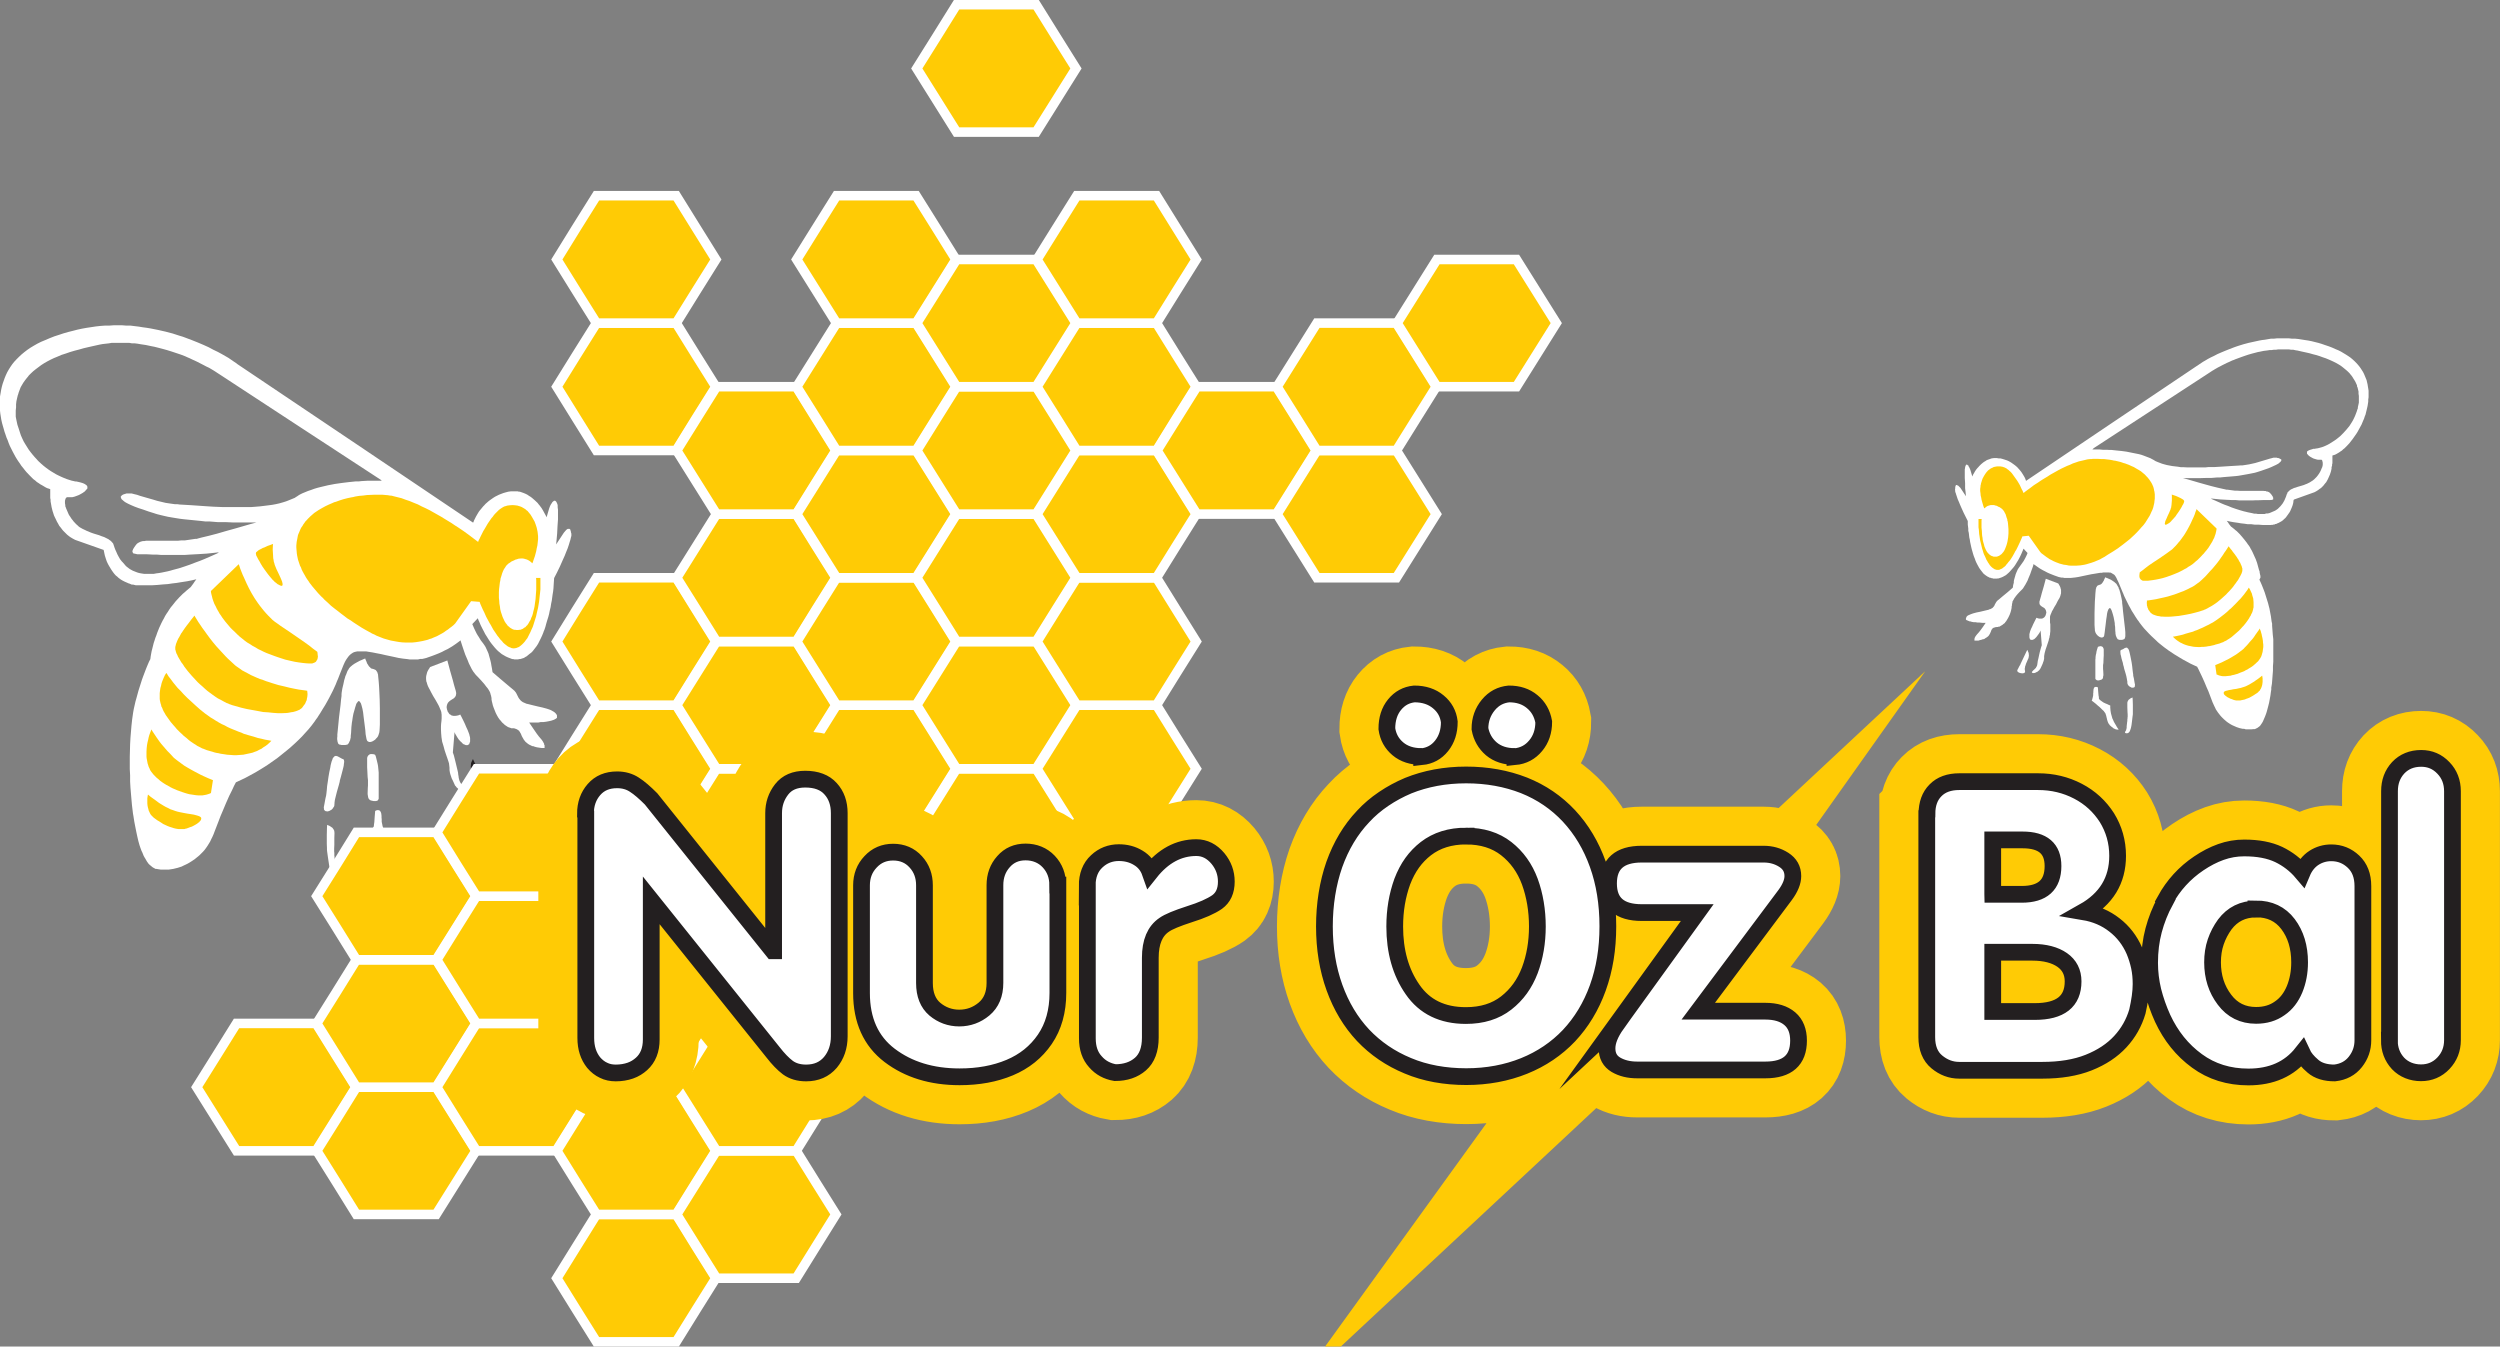 <?xml version="1.0" encoding="UTF-8"?>
<svg id="Layer_1" xmlns="http://www.w3.org/2000/svg" version="1.1" viewBox="0 0 149.33 80.43">
  <rect x="0" y="0" width="149.33" height="80.43" fill="#808080" stroke="none"/>
  <!-- Generator: Adobe Illustrator 29.8.2, SVG Export Plug-In . SVG Version: 2.1.1 Build 3)  -->
  <defs>
    <style>
      .st0 {
        stroke: #231f20;
      }

      .st0, .st1, .st2 {
        fill: none;
        stroke-miterlimit: 22.93;
      }

      .st1 {
        stroke: #fff;
        stroke-width: .57px;
      }

      .st3, .st4, .st5 {
        fill-rule: evenodd;
      }

      .st3, .st6 {
        fill: #ffcb05;
      }

      .st7, .st4 {
        fill: #fff;
      }

      .st5 {
        fill: #231f20;
      }

      .st2 {
        stroke: #ffcb05;
        stroke-width: 5.67px;
      }
    </style>
  </defs>
  <path class="st4" d="M135.02,34.51v-.11s-.03-.12-.03-.12l-.02-.11v-.05s-.03-.06-.03-.06l-.03-.11-.03-.11-.03-.11-.03-.11-.04-.11-.04-.11-.05-.11-.05-.11-.09-.2-.05-.1-.06-.1-.05-.1-.06-.09-.07-.09-.06-.09-.07-.09-.07-.09-.14-.17-.08-.09-.07-.08-.08-.08-.08-.08-.09-.07-.08-.07-.09-.07-.09-.07-.11-.14-.07-.11-.07-.09.18.04.22.04.28.04.17.03.19.02.2.03h.21s.23.03.23.03h.24s.25.02.25.02h.45s.06-.01.06-.01h.06s.06-.02.06-.02h.05s.05-.03.05-.03h.05s.05-.03.05-.03l.1-.04.09-.05.09-.05.08-.06.03-.03.03-.03.07-.06.06-.07.05-.07.05-.07.05-.07.05-.07.04-.07.03-.07.03-.07.03-.07.05-.13.03-.11.02-.1v-.07s.03-.07.03-.07l1.23-.44.11-.06.11-.07.09-.07.05-.03.05-.04.08-.08.04-.04.03-.04.07-.09.07-.08.05-.09.05-.09.04-.09.04-.09.04-.09.03-.09.03-.09.02-.09.02-.09v-.09s.03-.08.03-.08v-.08s.02-.07.02-.07v-.07s0-.13,0-.13v-.26s.06-.02.06-.02l.07-.02.07-.03.07-.04.07-.04.08-.05.07-.05.08-.05.07-.07.08-.06.07-.07.07-.07.15-.16.07-.09.07-.09.07-.09.07-.1.07-.1.07-.1.07-.11.06-.11.06-.11.06-.11.06-.11.05-.12.05-.12.05-.11.04-.13.05-.12.03-.13.03-.12.03-.13.03-.13.02-.13.02-.13v-.13s.02-.13.02-.13v-.13s0-.13,0-.13v-.13s-.02-.13-.02-.13l-.02-.12-.02-.13-.03-.13-.03-.13-.05-.12-.05-.12-.05-.12-.06-.12-.07-.11-.07-.11-.08-.11-.09-.11-.1-.11-.11-.11-.11-.1-.12-.1-.13-.09-.14-.09-.15-.09-.15-.09-.16-.08-.17-.07-.2-.09-.21-.08-.21-.07-.2-.07-.2-.06-.2-.05-.2-.05-.2-.04-.2-.03-.19-.03-.19-.03-.19-.02h-.19s-.19-.02-.19-.02h-.19s-.19,0-.19,0h-.36s-.18.02-.18.02h-.17s-.18.03-.18.03l-.17.03-.17.02-.17.03-.32.07-.32.07-.3.08-.29.09-.15.05-.14.05-.26.1-.25.1-.24.1-.23.1-.21.11-.19.09-.17.09-.15.09-.14.08-.21.14-.13.09-.05.03-5.09,3.42-5.09,3.43-.02-.05-.02-.06-.03-.07-.05-.09-.06-.1-.07-.11-.04-.06-.04-.05-.1-.12-.05-.05-.05-.06-.06-.05-.07-.06-.07-.05-.07-.05-.07-.05-.08-.05-.09-.05-.09-.04-.09-.03-.09-.03-.1-.03-.11-.03h-.11s-.11-.02-.11-.02h-.19s-.05.01-.05.01h-.05s-.09.03-.09.03l-.08.03-.09.03-.07.03-.07.05-.07.04-.07.05-.06.05-.06.05-.11.11-.05.06-.05.05-.09.11-.07.11-.05.09-.05.08-.03.07-.02.05-.06-.2-.05-.17-.03-.08-.03-.07-.03-.05-.03-.05v-.03s-.03-.02-.03-.02h-.02s-.01-.03-.01-.03h-.02s-.02-.01-.02-.01h-.03s-.02.03-.02.03l-.02.03v.03s-.03.04-.03.04v.06s-.02.09-.02.09v.11s0,.13,0,.13v.14s0,.14,0,.14l.02.31v.3s.03.25.03.25l.02.23-.33-.5-.05-.05-.05-.05-.03-.03-.03-.02h-.03s-.03-.02-.03-.02h-.04s-.01.01-.01.01h-.01s0,.02,0,.02v.02s-.02.02-.02.02v.03s-.01.03-.01.03v.07s-.01.05-.01.05v.05s.01.05.01.05v.06s.03.07.03.07l.02.07.05.15.05.15.07.16.07.17.07.16.14.31.13.26.12.24v.21s.03.24.03.24v.13s.03.13.03.13l.03.27.03.13.02.14.03.14.03.14.03.13.04.14.04.14.04.13.05.13.03.07.02.07.05.12.06.12.06.11.06.11.07.1.07.09.07.09.03.04.04.04.09.07.04.03.05.03.04.03.05.02.05.03.05.02h.05s.05.03.05.03h.05s.05.02.05.02h.05s.05,0,.05,0h.1s.05-.01.05-.01h.05s.09-.03.09-.03l.09-.03.09-.04.09-.05.09-.05.08-.07.08-.07.07-.07.07-.08.07-.08.07-.08.07-.09.06-.09.11-.18.05-.08.05-.09.08-.16.07-.15.05-.12.04-.09.03-.08.24.26-.03.08-.04.09-.06.12-.07.13-.04.07-.05.07-.05.07-.05.07-.05.07-.05.07-.05.07-.05.08-.04.09-.04.09-.02.05-.02.05-.03.11-.03.1-.03.11-.02.09v.09s-.04.15-.04.15l-.02.15-.31.27-.28.23-.26.22-.03.02-.03.03-.03.02-.02.03-.03.04-.03.05-.05.09-.04.09-.03.04-.03.03-.03.04-.05.03-.05.03-.07.03h-.03s-.05.03-.05.03l-.09.02-.21.05-.21.05-.2.04-.19.05-.09.03-.08.03-.07.03-.07.03-.05.03-.02.02-.02.02-.03.05v.03s-.02.03-.02.03h0v.03h0s0,.02,0,.02v.03s.03.02.03.02l.03.02h.03s.03.03.03.03h.04s.04.03.04.03h.05s.1.03.1.03l.11.02h.11s.11.02.11.02h.11s.2.02.2.02h.19l-.17.25-.08.11-.08.11-.09.11-.09.1-.04.05-.03.04-.03.04-.02.04-.02.03v.03s-.02.03-.02.03v.03s0,.02,0,.02v.07s.13,0,.13,0h.11s.09-.03.09-.03l.09-.02.08-.03h.04s.03-.02.03-.02h.03s.03-.03.03-.03l.05-.03.05-.03.04-.03.04-.03.03-.03.05-.07.02-.04.02-.03.03-.07.03-.07v-.03s.03-.03.03-.03v-.03s.03-.03.03-.03h.01s0-.03,0-.03l.03-.02.03-.02.03-.02h.03s.05-.03.05-.03h.05s.05-.01.05-.01h.06s.05-.02.05-.02h.05s.05-.03.05-.03l.05-.03.05-.03.05-.03.02-.02.02-.02.05-.03.04-.04.03-.05.04-.04.03-.05.03-.05.06-.1.05-.1.05-.11.04-.11.03-.1.02-.09.02-.09v-.08s.02-.07.02-.07v-.06s.01-.03.01-.03v-.03s.02-.06.02-.06v-.05s.03-.05.03-.05l.03-.05.03-.06.03-.05.04-.05.04-.06.05-.06.05-.06.12-.13.14-.14.04-.04.04-.05.03-.05.03-.05.07-.11.06-.11.07-.13.05-.13.11-.26.08-.23.07-.19.04-.13v-.05s.11.07.11.07l.11.08.16.11.19.11.12.06.13.07.13.06.15.06.15.06.17.06.08.03.09.02.09.02h.09s.09.02.09.02h.36s.09-.01.09-.01l.19-.02.19-.03.19-.04.38-.08.19-.04.19-.03.18-.03.18-.03h.09s.09-.02.09-.02h.17s.07,0,.07,0h.07s.07.01.07.01h.06s.05.03.05.03l.05.03.05.03.05.03.04.04.03.04.03.05.03.05.03.06.03.07.07.14.15.36.09.22.05.11.05.13.13.27.15.3.09.16.09.17.11.17.11.18.06.09.06.09.07.09.06.09.13.17.13.16.15.16.14.15.15.15.15.14.15.14.07.07.08.07.15.12.15.12.15.11.15.11.15.1.15.1.28.17.25.15.24.13.2.11.17.08.13.06.11.05.08.15.09.19.12.25.14.31.15.36.09.2.08.21.17.45.05.11.05.11.05.1.05.11.06.09.06.09.07.09.07.09.07.08.07.07.07.07.08.07.08.07.04.03.04.03.09.06.08.05.09.05.09.04.09.04.09.04.18.06.09.02.09.02h.09s.09.03.09.03h.09s.09,0,.09,0h.18s.09-.01.09-.01h.09s.05-.02.05-.02l.04-.02.04-.02.04-.02.04-.03.04-.03.04-.03.04-.04.07-.1.07-.11.03-.06.03-.07.06-.14.03-.07.03-.08.03-.08.03-.09.05-.18.05-.19.05-.2.04-.21.04-.22.03-.23.02-.12v-.12s.04-.24.04-.24l.02-.25.02-.26.02-.26v-.26s.02-.27.02-.27v-.27s0-.54,0-.54v-.54s-.03-.27-.03-.27l-.02-.27-.02-.26v-.13s-.03-.13-.03-.13l-.02-.15-.02-.15-.03-.16-.03-.16-.03-.16-.04-.15-.04-.16-.05-.16-.1-.32-.05-.16-.06-.16-.06-.15-.06-.15-.07-.16-.07-.15ZM125.06,26.77l3.48-2.27,3.48-2.27.12-.08.07-.04.08-.05.19-.11.12-.06.13-.07.28-.14.16-.07.17-.08.09-.03.09-.04.19-.07.19-.07.2-.07.21-.07.21-.06.23-.06.11-.03.11-.02.24-.05.24-.03.12-.02h.12s.13-.02.13-.02h.13s.13-.02.13-.02h.64s.13.02.13.02h.13s.13.03.13.03l.13.02.13.03.13.03.23.05.22.05.21.06.2.05.19.06.19.07.18.06.17.07.16.07.15.07.14.07.14.08.13.08.12.09.11.09.11.09.1.09.09.09.04.05.04.05.08.1.03.05.03.05.07.11.03.05.03.05.05.11.05.11v.06s.03.06.03.06l.03.12.03.13v.13s.02.13.02.13v.13s0,.14,0,.14v.13s-.03.14-.03.14l-.03.13v.07s-.03.07-.03.07l-.04.13-.05.13-.05.13-.06.13-.06.12-.07.12-.07.11-.07.11-.09.11-.09.11-.09.1-.09.1-.05.05-.05.05-.09.09-.11.09-.1.08-.11.08-.11.07-.11.07-.11.07-.11.06-.11.05-.11.05-.11.04-.11.03-.11.03-.1.02h-.05s-.05.02-.05.02h-.1s-.09.03-.09.03l-.07.02-.06.02-.05.02-.05.03-.03.02-.03.03h0s0,.03,0,.03v.09s.03.03.03.03l.02.03.03.03.03.03.04.03.04.03.09.05.09.05.09.03.1.03.09.02h.08s.03,0,.03,0h.11s.02.02.02.02h.01s.01.03.01.03v.03s.02.03.02.03v.03s.01.03.01.03v.16s-.02.05-.02.05v.05s-.03.05-.03.05l-.02.05-.04.1-.05.1-.03.05-.03.05-.07.1-.04.05-.04.05-.09.09-.05.05-.05.04-.05.04-.05.03-.11.07-.12.06-.06.03-.06.02-.12.05-.13.04-.24.07-.11.04-.11.03-.1.05-.05.02-.04.02-.04.03-.04.03-.03.03-.03.03-.03.03-.03.03v.04s-.03.04-.03.04l-.03.09-.03.09-.04.09-.02.05-.02.05-.06.11-.06.1-.08.1-.04.05-.05.05-.05.05-.05.05-.05.04-.06.04-.06.04-.07.03-.07.03-.07.03-.07.03-.08.03-.09.02h-.09s-.09.03-.09.03h-.09s-.11,0-.11,0h-.21s-.11-.02-.11-.02h-.11s-.12-.03-.12-.03l-.25-.05-.12-.03-.13-.03-.24-.07-.25-.08-.23-.08-.22-.09-.22-.08-.19-.08-.33-.15-.21-.09-.08-.04h.07s.19.02.19.02l.29.03.34.02.4.02h.21s.21.02.21.02h.79s.18-.01.18-.01h.16s.28-.01.28-.01h.41s.07-.01.07-.01h.06s.03-.02.03-.02h.02s.01-.01.01-.01h.01s0-.02,0-.02h0s0-.02,0-.02h0v-.07s-.02-.02-.02-.02v-.03s-.06-.09-.06-.09l-.05-.07-.03-.03-.03-.03-.03-.03-.03-.02-.04-.02-.05-.02h-.05s-.06-.03-.06-.03h-.07s-.07-.01-.07-.01h-.09s-.1,0-.1,0h-.48s-.28,0-.28,0h-.44s-.15-.01-.15-.01h-.15s-.15-.02-.15-.02l-.15-.02-.15-.02h-.07s-.07-.02-.07-.02l-.14-.03-.31-.07-.36-.09-.4-.11-.39-.11-.65-.19-.27-.07h1.02s.32-.01.32-.01h.34s.36-.03.36-.03h.18s.19-.02.19-.02l.36-.03.36-.03.18-.02.18-.03.17-.03.17-.03.16-.03.15-.03.15-.03.07-.02.07-.02.25-.08.23-.08.2-.07.17-.07.15-.07.13-.06.11-.06.05-.03.03-.03.06-.05.03-.02v-.03s.03-.02.03-.02v-.02s.01-.02.01-.02v-.02s-.01-.01-.01-.01v-.02s-.03-.01-.03-.01l-.03-.02h-.02s-.03-.03-.03-.03l-.07-.02h-.04s-.05-.02-.05-.02h-.19s-.11.03-.11.03l-.12.03-.13.04-.27.08-.3.09-.17.05-.18.04-.18.04-.19.03-.2.03h-.11s-.1.01-.1.01l-.5.03-.62.04-.34.02h-.36s-.18.02-.18.02h-.56s-.37,0-.37,0h-.18s-.19-.01-.19-.01h-.17s-.18-.03-.18-.03l-.17-.02-.17-.02-.16-.03-.16-.03-.15-.04-.14-.04-.13-.05-.13-.05-.12-.05-.05-.03-.05-.03-.05-.03-.06-.03-.11-.06-.13-.05-.13-.05-.13-.05-.14-.05-.15-.04-.15-.03-.15-.03-.15-.03-.15-.03-.15-.03-.15-.02-.15-.02-.3-.03-.28-.03h-.14s-.13-.01-.13-.01h-.25s-.21-.02-.21-.02h-.42Z"/>
  <polygon class="st3" points="125.44 33.41 125.35 33.45 125.25 33.49 125.11 33.55 124.94 33.61 124.74 33.67 124.64 33.7 124.52 33.73 124.4 33.75 124.27 33.77 124.14 33.78 124 33.79 123.94 33.79 123.86 33.79 123.72 33.79 123.57 33.78 123.43 33.75 123.35 33.74 123.27 33.73 123.12 33.69 123.04 33.67 122.96 33.64 122.88 33.61 122.8 33.58 122.64 33.51 122.57 33.47 122.49 33.43 122.41 33.39 122.33 33.33 122.25 33.28 122.17 33.22 122.09 33.16 122.01 33.1 121.93 33.04 121.86 32.96 121.18 32 120.8 32.04 120.77 32.12 120.67 32.35 120.6 32.5 120.52 32.67 120.43 32.85 120.37 32.94 120.32 33.04 120.27 33.13 120.22 33.22 120.1 33.41 120.04 33.49 119.97 33.57 119.91 33.65 119.84 33.73 119.79 33.8 119.72 33.86 119.65 33.91 119.59 33.96 119.52 33.99 119.49 34 119.46 34.02 119.43 34.03 119.39 34.04 119.33 34.04 119.27 34.04 119.2 34.02 119.14 34 119.11 33.98 119.08 33.96 119.02 33.92 118.96 33.87 118.91 33.82 118.85 33.75 118.8 33.67 118.75 33.6 118.7 33.51 118.65 33.43 118.61 33.33 118.56 33.22 118.51 33.12 118.47 33.01 118.44 32.9 118.4 32.78 118.37 32.66 118.34 32.53 118.31 32.41 118.28 32.29 118.26 32.16 118.24 32.02 118.22 31.9 118.21 31.76 118.2 31.63 118.18 31.5 118.18 31.37 118.18 31.25 118.18 31.12 118.18 31.06 118.18 31 118.37 31 118.36 31.09 118.36 31.21 118.36 31.35 118.36 31.52 118.38 31.71 118.39 31.91 118.4 32.02 118.42 32.12 118.43 32.23 118.45 32.33 118.48 32.44 118.51 32.54 118.53 32.63 118.55 32.68 118.57 32.73 118.61 32.82 118.65 32.9 118.7 32.98 118.75 33.04 118.78 33.07 118.81 33.1 118.84 33.13 118.87 33.15 118.94 33.2 118.98 33.21 119.01 33.22 119.05 33.24 119.09 33.25 119.14 33.25 119.18 33.25 119.22 33.25 119.26 33.25 119.31 33.24 119.35 33.22 119.39 33.21 119.42 33.19 119.46 33.17 119.49 33.14 119.53 33.12 119.56 33.09 119.59 33.06 119.62 33.02 119.65 32.99 119.68 32.95 119.73 32.87 119.77 32.78 119.81 32.68 119.85 32.57 119.88 32.47 119.91 32.35 119.93 32.23 119.95 32.11 119.96 31.99 119.97 31.86 119.97 31.74 119.97 31.61 119.96 31.49 119.95 31.37 119.94 31.25 119.93 31.19 119.92 31.13 119.9 31.08 119.9 31.02 119.86 30.92 119.83 30.82 119.8 30.72 119.75 30.63 119.71 30.55 119.66 30.48 119.63 30.45 119.61 30.42 119.57 30.39 119.55 30.37 119.49 30.33 119.43 30.29 119.37 30.27 119.32 30.24 119.26 30.21 119.21 30.2 119.16 30.19 119.12 30.17 119.02 30.17 118.98 30.17 118.94 30.17 118.9 30.17 118.87 30.18 118.79 30.2 118.77 30.21 118.73 30.22 118.68 30.25 118.63 30.28 118.6 30.31 118.55 30.35 118.53 30.37 118.51 30.33 118.47 30.23 118.42 30.06 118.39 29.95 118.36 29.84 118.34 29.72 118.31 29.6 118.3 29.47 118.28 29.33 118.28 29.2 118.3 29.07 118.3 29.01 118.32 28.94 118.33 28.87 118.35 28.81 118.39 28.68 118.43 28.57 118.46 28.52 118.49 28.46 118.55 28.36 118.61 28.27 118.67 28.19 118.71 28.15 118.74 28.11 118.78 28.08 118.82 28.05 118.86 28.02 118.9 27.99 118.98 27.95 119.03 27.93 119.08 27.9 119.12 27.89 119.17 27.88 119.28 27.86 119.38 27.86 119.49 27.86 119.55 27.87 119.61 27.88 119.67 27.9 119.73 27.92 119.79 27.95 119.85 27.98 119.91 28.03 119.97 28.07 120.02 28.12 120.08 28.17 120.14 28.23 120.19 28.29 120.24 28.36 120.29 28.43 120.39 28.57 120.44 28.64 120.49 28.71 120.57 28.84 120.65 28.98 120.71 29.11 120.76 29.22 120.81 29.31 120.84 29.38 120.87 29.45 120.98 29.36 121.28 29.14 121.49 28.98 121.74 28.82 121.87 28.73 122.01 28.64 122.31 28.46 122.46 28.36 122.62 28.27 122.96 28.08 123.13 27.99 123.3 27.91 123.47 27.83 123.65 27.76 123.82 27.68 124 27.62 124.17 27.56 124.26 27.54 124.35 27.52 124.52 27.48 124.6 27.46 124.68 27.44 124.76 27.43 124.85 27.42 124.93 27.42 125.01 27.41 125.17 27.41 125.33 27.41 125.5 27.42 125.67 27.42 125.84 27.44 126.01 27.46 126.18 27.49 126.26 27.51 126.35 27.52 126.52 27.56 126.68 27.6 126.85 27.66 126.93 27.68 127.01 27.71 127.09 27.74 127.17 27.77 127.32 27.84 127.46 27.9 127.61 27.99 127.75 28.07 127.88 28.15 127.94 28.2 128 28.25 128.06 28.3 128.12 28.35 128.22 28.46 128.28 28.52 128.32 28.57 128.37 28.63 128.41 28.69 128.45 28.75 128.49 28.81 128.53 28.88 128.56 28.94 128.59 29.01 128.62 29.08 128.64 29.15 128.66 29.23 128.67 29.3 128.69 29.37 128.7 29.45 128.71 29.53 128.71 29.61 128.71 29.69 128.71 29.78 128.7 29.86 128.69 29.94 128.68 30.04 128.64 30.21 128.62 30.3 128.59 30.39 128.56 30.47 128.52 30.55 128.48 30.64 128.44 30.73 128.4 30.81 128.35 30.89 128.3 30.97 128.25 31.05 128.2 31.13 128.15 31.21 128.03 31.37 127.9 31.51 127.77 31.66 127.64 31.8 127.57 31.87 127.5 31.94 127.36 32.07 127.22 32.2 127.07 32.32 126.93 32.43 126.79 32.54 126.64 32.65 126.51 32.75 126.37 32.84 126.25 32.92 126.12 33 125.89 33.14 125.71 33.26 125.56 33.34 125.44 33.41"/>
  <polygon class="st4" points="125.74 34.48 125.74 34.5 125.72 34.55 125.69 34.61 125.66 34.69 125.63 34.73 125.61 34.77 125.58 34.81 125.55 34.85 125.52 34.88 125.48 34.91 125.44 34.92 125.4 34.94 125.37 34.94 125.34 34.96 125.31 34.97 125.28 34.99 125.26 35.01 125.25 35.04 125.23 35.06 125.21 35.1 125.21 35.13 125.19 35.17 125.18 35.26 125.16 35.47 125.15 35.65 125.13 35.93 125.12 36.26 125.11 36.63 125.11 37 125.11 37.18 125.11 37.33 125.12 37.48 125.13 37.6 125.13 37.65 125.14 37.69 125.15 37.73 125.16 37.76 125.18 37.81 125.21 37.86 125.24 37.9 125.28 37.94 125.31 37.98 125.36 38.01 125.4 38.04 125.44 38.06 125.48 38.07 125.52 38.08 125.56 38.08 125.6 38.07 125.63 38.05 125.64 38.05 125.66 38.03 125.67 38.01 125.68 37.99 125.69 37.95 125.72 37.75 125.74 37.57 125.77 37.34 125.81 37 125.84 36.81 125.85 36.73 125.86 36.65 125.89 36.52 125.93 36.42 125.95 36.38 125.97 36.36 125.99 36.34 126.01 36.32 126.03 36.32 126.05 36.33 126.07 36.35 126.09 36.38 126.11 36.42 126.13 36.46 126.15 36.52 126.17 36.58 126.21 36.71 126.25 36.86 126.28 37.01 126.31 37.17 126.32 37.24 126.32 37.31 126.34 37.44 126.35 37.7 126.36 37.76 126.36 37.83 126.37 37.89 126.38 37.95 126.4 38.01 126.42 38.05 126.44 38.1 126.45 38.12 126.46 38.14 126.48 38.15 126.49 38.17 126.5 38.19 126.52 38.19 126.54 38.2 126.56 38.21 126.6 38.22 126.69 38.22 126.76 38.22 126.79 38.21 126.82 38.2 126.85 38.19 126.87 38.18 126.89 38.17 126.9 38.16 126.91 38.15 126.92 38.12 126.93 38.09 126.94 38.06 126.95 38.01 126.95 37.97 126.95 37.91 126.95 37.85 126.95 37.76 126.93 37.54 126.87 37.02 126.81 36.49 126.79 36.26 126.77 36.1 126.76 36.02 126.76 35.94 126.73 35.77 126.69 35.59 126.65 35.42 126.62 35.32 126.6 35.24 126.56 35.16 126.54 35.08 126.5 35.02 126.46 34.95 126.44 34.92 126.43 34.89 126.39 34.85 126.34 34.81 126.3 34.77 126.2 34.7 126.09 34.63 125.98 34.58 125.89 34.54 125.81 34.51 125.74 34.48"/>
  <polygon class="st4" points="125.31 38.64 125.36 38.62 125.39 38.61 125.41 38.61 125.44 38.6 125.47 38.6 125.5 38.6 125.53 38.61 125.56 38.62 125.59 38.64 125.61 38.66 125.63 38.7 125.64 38.72 125.65 38.74 125.66 38.79 125.66 38.91 125.66 39.03 125.66 39.17 125.65 39.32 125.64 39.6 125.62 39.73 125.62 39.85 125.62 39.96 125.63 40.07 125.64 40.28 125.64 40.34 125.63 40.38 125.62 40.42 125.62 40.46 125.61 40.5 125.6 40.53 125.58 40.55 125.56 40.57 125.54 40.59 125.5 40.6 125.48 40.61 125.44 40.62 125.41 40.63 125.38 40.64 125.35 40.64 125.31 40.64 125.29 40.64 125.25 40.63 125.23 40.62 125.21 40.6 125.19 40.59 125.17 40.56 125.16 40.54 125.16 40.5 125.16 39.48 125.16 39.4 125.17 39.33 125.17 39.26 125.18 39.18 125.19 39.11 125.21 39.04 125.23 38.91 125.26 38.8 125.29 38.71 125.31 38.64"/>
  <polygon class="st4" points="126.7 38.82 126.73 38.81 126.76 38.8 126.82 38.77 126.89 38.73 126.91 38.71 126.95 38.7 126.98 38.69 127.01 38.68 127.04 38.69 127.05 38.69 127.07 38.7 127.07 38.7 127.08 38.71 127.09 38.73 127.11 38.74 127.12 38.75 127.15 38.8 127.17 38.85 127.19 38.92 127.21 39 127.23 39.09 127.25 39.18 127.29 39.38 127.33 39.59 127.36 39.8 127.38 39.99 127.4 40.15 127.42 40.29 127.42 40.34 127.43 40.4 127.46 40.52 127.48 40.64 127.5 40.76 127.52 40.86 127.53 40.91 127.52 40.95 127.52 40.99 127.51 41.02 127.49 41.05 127.47 41.06 127.44 41.07 127.41 41.07 127.38 41.08 127.34 41.07 127.31 41.07 127.28 41.05 127.25 41.03 127.21 41.02 127.19 40.99 127.16 40.97 127.13 40.94 127.11 40.91 127.09 40.87 127.08 40.84 127.07 40.8 127.07 40.76 127.07 40.71 127.06 40.66 127.05 40.6 127.04 40.54 127.01 40.39 126.97 40.24 126.88 39.94 126.85 39.8 126.83 39.74 126.82 39.7 126.8 39.59 126.76 39.46 126.72 39.32 126.69 39.17 126.67 39.11 126.66 39.05 126.66 38.99 126.65 38.93 126.66 38.89 126.66 38.87 126.66 38.86 126.67 38.85 126.68 38.83 126.69 38.83 126.7 38.82"/>
  <polygon class="st4" points="127.38 41.66 127.34 41.68 127.28 41.7 127.23 41.74 127.2 41.76 127.19 41.77 127.17 41.78 127.14 41.81 127.12 41.84 127.1 41.88 127.09 41.9 127.08 41.92 127.08 41.94 127.07 41.96 127.07 42.01 127.07 42.24 127.08 42.53 127.09 42.68 127.09 42.81 127.08 42.88 127.08 42.93 127.07 42.98 127.07 43.03 127.07 43.07 127.06 43.12 127.05 43.21 127.03 43.39 127.03 43.48 127.01 43.56 126.99 43.63 126.97 43.66 126.95 43.69 126.94 43.71 126.93 43.73 126.93 43.75 126.94 43.77 126.95 43.78 126.97 43.79 126.99 43.8 127.01 43.8 127.04 43.8 127.07 43.8 127.09 43.79 127.12 43.78 127.15 43.76 127.18 43.73 127.2 43.7 127.21 43.69 127.22 43.67 127.25 43.59 127.28 43.5 127.3 43.41 127.32 43.31 127.35 43.07 127.38 42.81 127.39 42.74 127.4 42.66 127.4 42.47 127.4 42.29 127.4 42.1 127.39 41.79 127.38 41.66"/>
  <polygon class="st4" points="126.55 43.57 126.52 43.53 126.49 43.49 126.45 43.43 126.4 43.34 126.34 43.24 126.27 43.12 126.21 42.98 126.17 42.9 126.15 42.82 126.13 42.75 126.11 42.68 126.09 42.6 126.08 42.54 126.06 42.41 126.06 42.35 126.05 42.29 126.05 42.21 126.05 42.14 125.95 42.1 125.85 42.05 125.79 42.03 125.73 42 125.66 41.97 125.6 41.93 125.5 41.86 125.47 41.84 125.45 41.82 125.43 41.8 125.41 41.79 125.4 41.77 125.38 41.75 125.38 41.74 125.37 41.72 125.37 41.64 125.35 41.54 125.33 41.32 125.31 41.06 125.27 41.04 125.25 41.03 125.23 41.03 125.2 41.03 125.17 41.03 125.15 41.03 125.13 41.04 125.1 41.06 125.08 41.09 125.07 41.12 125.05 41.16 125.05 41.21 125.04 41.28 125.04 41.35 125.03 41.42 125.03 41.53 125.01 41.63 125 41.67 124.99 41.71 124.97 41.77 124.97 41.8 124.96 41.82 124.94 41.85 125.01 41.9 125.1 41.97 125.2 42.05 125.31 42.15 125.43 42.25 125.55 42.37 125.66 42.47 125.7 42.53 125.74 42.58 125.76 42.61 125.77 42.64 125.79 42.7 125.81 42.76 125.82 42.81 125.85 42.93 125.86 42.98 125.88 43.05 125.9 43.11 125.92 43.16 125.95 43.22 125.99 43.27 126.03 43.33 126.06 43.35 126.09 43.38 126.15 43.43 126.21 43.47 126.25 43.51 126.3 43.53 126.35 43.55 126.38 43.57 126.42 43.57 126.44 43.58 126.47 43.58 126.5 43.58 126.53 43.58 126.55 43.57 126.55 43.57"/>
  <polygon class="st4" points="122.94 34.85 122.95 34.86 122.98 34.91 123.02 34.98 123.04 35.02 123.06 35.06 123.08 35.12 123.09 35.17 123.11 35.23 123.11 35.3 123.11 35.36 123.11 35.44 123.1 35.48 123.09 35.51 123.07 35.59 123.04 35.67 123 35.75 122.95 35.83 122.9 35.92 122.81 36.1 122.71 36.26 122.62 36.43 122.57 36.51 122.54 36.59 122.51 36.66 122.48 36.73 122.46 36.79 122.45 36.85 122.45 36.91 122.45 36.96 122.45 37.07 122.45 37.18 122.47 37.29 122.47 37.41 122.47 37.55 122.47 37.71 122.46 37.79 122.45 37.88 122.45 37.93 122.43 37.97 122.42 38.07 122.39 38.16 122.37 38.26 122.31 38.44 122.25 38.62 122.19 38.79 122.15 38.94 122.13 39.01 122.12 39.07 122.11 39.13 122.1 39.19 122.1 39.24 122.1 39.3 122.1 39.34 122.09 39.39 122.07 39.48 122.04 39.56 122.01 39.65 121.97 39.74 121.89 39.91 121.86 39.96 121.83 40 121.8 40.04 121.76 40.07 121.72 40.11 121.68 40.13 121.64 40.15 121.6 40.17 121.56 40.19 121.52 40.2 121.48 40.2 121.45 40.21 121.42 40.2 121.4 40.19 121.38 40.18 121.37 40.17 121.37 40.17 121.37 40.16 121.37 40.15 121.37 40.13 121.39 40.11 121.41 40.09 121.45 40.04 121.51 39.99 121.58 39.92 121.61 39.89 121.63 39.84 121.66 39.8 121.68 39.74 121.69 39.72 121.69 39.69 121.7 39.63 121.71 39.56 121.72 39.48 121.74 39.4 121.76 39.32 121.8 39.13 121.84 38.95 121.92 38.66 121.96 38.54 121.89 37.66 121.86 37.73 121.82 37.8 121.76 37.89 121.7 37.97 121.63 38.06 121.59 38.1 121.55 38.14 121.5 38.18 121.48 38.19 121.45 38.2 121.43 38.21 121.41 38.22 121.39 38.22 121.37 38.22 121.33 38.22 121.31 38.22 121.28 38.2 121.25 38.18 121.24 38.14 121.23 38.11 121.22 38.07 121.22 38.03 121.22 37.97 121.22 37.92 121.22 37.87 121.24 37.81 121.25 37.75 121.27 37.69 121.32 37.56 121.38 37.44 121.44 37.3 121.5 37.18 121.6 36.98 121.64 36.9 121.69 36.92 121.73 36.93 121.79 36.95 121.86 36.95 121.9 36.95 121.94 36.95 121.97 36.95 122 36.94 122.02 36.93 122.04 36.92 122.06 36.91 122.07 36.9 122.1 36.88 122.13 36.85 122.15 36.82 122.17 36.79 122.19 36.75 122.2 36.71 122.21 36.68 122.22 36.64 122.23 36.6 122.23 36.56 122.22 36.52 122.21 36.49 122.2 36.44 122.18 36.41 122.16 36.38 122.14 36.35 122.11 36.32 122.08 36.3 122.01 36.26 121.95 36.22 121.92 36.2 121.89 36.17 121.86 36.14 121.84 36.11 121.83 36.08 121.82 36.04 121.82 35.98 121.82 35.93 121.84 35.87 121.86 35.79 121.91 35.62 121.96 35.43 122.08 35.02 122.2 34.57 122.94 34.85"/>
  <polygon class="st4" points="121.09 38.82 121.1 38.83 121.12 38.87 121.14 38.92 121.17 38.99 121.18 39.03 121.18 39.07 121.19 39.12 121.19 39.17 121.18 39.23 121.17 39.29 121.15 39.35 121.12 39.41 121.07 39.53 121.02 39.64 120.99 39.74 120.96 39.82 120.96 39.86 120.95 39.9 120.94 39.96 120.95 40.02 120.95 40.05 120.96 40.07 120.96 40.09 120.96 40.11 120.96 40.13 120.96 40.15 120.94 40.17 120.93 40.18 120.92 40.19 120.9 40.2 120.88 40.21 120.85 40.21 120.82 40.22 120.79 40.22 120.71 40.21 120.67 40.2 120.63 40.19 120.59 40.17 120.55 40.15 120.53 40.13 120.51 40.11 120.5 40.09 120.49 40.07 120.5 40.04 120.51 40.01 120.52 39.98 120.54 39.95 120.58 39.87 120.63 39.77 120.67 39.72 120.69 39.66 121.09 38.82"/>
  <polygon class="st3" points="131.2 30.41 131.18 30.49 131.14 30.58 131.1 30.71 131.04 30.86 130.96 31.03 130.87 31.23 130.77 31.43 130.71 31.54 130.65 31.65 130.52 31.87 130.45 31.98 130.37 32.09 130.29 32.2 130.21 32.31 130.12 32.41 130.03 32.52 129.94 32.62 129.84 32.72 129.74 32.82 129.63 32.9 129.52 32.98 129.41 33.06 128.99 33.35 128.64 33.58 128.36 33.77 128.15 33.93 128 34.05 127.89 34.13 127.81 34.19 127.81 34.21 127.8 34.27 127.79 34.35 127.79 34.39 127.79 34.44 127.8 34.49 127.81 34.53 127.84 34.57 127.85 34.59 127.87 34.61 127.89 34.63 127.91 34.64 127.95 34.67 128.01 34.69 128.03 34.69 128.05 34.69 128.09 34.69 128.17 34.69 128.29 34.69 128.44 34.67 128.6 34.65 128.78 34.62 128.98 34.58 129.19 34.53 129.42 34.46 129.53 34.42 129.65 34.38 129.88 34.29 130 34.24 130.12 34.19 130.24 34.13 130.36 34.07 130.48 34 130.6 33.94 130.71 33.86 130.83 33.79 130.95 33.71 131.06 33.62 131.16 33.53 131.27 33.44 131.37 33.34 131.47 33.24 131.55 33.15 131.64 33.06 131.71 32.97 131.79 32.88 131.92 32.71 131.97 32.63 132.02 32.55 132.07 32.47 132.12 32.39 132.16 32.32 132.19 32.25 132.26 32.12 132.3 32 132.34 31.89 132.36 31.8 132.38 31.72 132.39 31.65 132.4 31.61 132.4 31.57 131.2 30.41"/>
  <polygon class="st3" points="133.12 32.63 133.15 32.67 133.24 32.79 133.31 32.87 133.37 32.96 133.45 33.06 133.53 33.17 133.61 33.28 133.65 33.35 133.69 33.4 133.75 33.52 133.82 33.63 133.84 33.69 133.87 33.75 133.89 33.8 133.91 33.85 133.92 33.9 133.94 33.95 133.94 34 133.94 34.04 133.94 34.08 133.93 34.14 133.91 34.2 133.89 34.26 133.86 34.32 133.82 34.4 133.73 34.56 133.68 34.65 133.61 34.74 133.55 34.83 133.48 34.92 133.41 35.02 133.33 35.12 133.24 35.22 133.16 35.31 133.06 35.41 132.97 35.51 132.87 35.6 132.77 35.69 132.66 35.79 132.61 35.83 132.55 35.88 132.44 35.97 132.33 36.05 132.21 36.13 132.1 36.2 131.97 36.27 131.85 36.34 131.73 36.4 131.67 36.42 131.61 36.45 131.54 36.47 131.48 36.49 131.36 36.53 131.1 36.6 130.86 36.66 130.61 36.71 130.5 36.73 130.38 36.75 130.26 36.77 130.15 36.79 129.93 36.81 129.72 36.83 129.52 36.84 129.34 36.84 129.16 36.83 129.08 36.83 129 36.81 128.93 36.8 128.86 36.79 128.73 36.75 128.68 36.73 128.62 36.71 128.58 36.69 128.54 36.66 128.5 36.63 128.46 36.6 128.41 36.53 128.36 36.46 128.34 36.44 128.32 36.4 128.3 36.34 128.27 36.28 128.26 36.22 128.24 36.16 128.24 36.11 128.23 36.01 128.24 35.94 128.24 35.87 128.34 35.86 128.61 35.82 128.79 35.79 129.01 35.74 129.24 35.69 129.49 35.63 129.75 35.55 129.88 35.51 130.02 35.46 130.15 35.41 130.28 35.36 130.42 35.31 130.55 35.25 130.68 35.19 130.81 35.12 130.94 35.06 131.06 34.99 131.17 34.91 131.28 34.83 131.34 34.79 131.39 34.75 131.49 34.66 131.67 34.49 131.76 34.4 131.85 34.3 132.01 34.12 132.17 33.95 132.32 33.77 132.45 33.61 132.57 33.45 132.68 33.29 132.78 33.15 132.86 33.02 132.94 32.91 133 32.82 133.12 32.63"/>
  <polygon class="st3" points="134.33 35.1 134.34 35.12 134.39 35.2 134.44 35.31 134.51 35.46 134.53 35.55 134.56 35.65 134.59 35.75 134.6 35.86 134.61 35.98 134.61 36.04 134.61 36.1 134.61 36.16 134.61 36.22 134.61 36.28 134.59 36.35 134.58 36.41 134.56 36.48 134.54 36.55 134.51 36.62 134.47 36.69 134.44 36.77 134.39 36.84 134.35 36.92 134.25 37.07 134.14 37.22 134.01 37.38 133.94 37.45 133.88 37.52 133.74 37.67 133.67 37.73 133.59 37.8 133.44 37.93 133.37 37.99 133.3 38.05 133.14 38.16 133.07 38.2 133 38.25 132.92 38.29 132.85 38.32 132.79 38.36 132.72 38.38 132.57 38.44 132.42 38.48 132.34 38.5 132.26 38.53 132.17 38.55 132.08 38.57 131.99 38.59 131.9 38.6 131.8 38.62 131.71 38.63 131.61 38.64 131.51 38.64 131.41 38.65 131.31 38.65 131.11 38.64 131.01 38.63 130.91 38.61 130.81 38.59 130.71 38.57 130.61 38.54 130.52 38.51 130.42 38.47 130.32 38.42 130.28 38.4 130.23 38.38 130.14 38.32 130.05 38.26 129.96 38.19 129.87 38.11 129.79 38.03 129.87 38.02 130.07 37.98 130.21 37.95 130.38 37.91 130.56 37.85 130.77 37.79 130.99 37.73 131.1 37.68 131.22 37.64 131.45 37.54 131.57 37.49 131.69 37.43 131.81 37.37 131.94 37.31 132.06 37.24 132.18 37.18 132.3 37.1 132.42 37.02 132.53 36.94 132.65 36.85 132.87 36.68 133.07 36.51 133.16 36.42 133.26 36.34 133.34 36.26 133.42 36.18 133.57 36.03 133.71 35.88 133.84 35.75 133.94 35.63 134.04 35.51 134.12 35.4 134.24 35.24 134.3 35.14 134.33 35.1"/>
  <polygon class="st3" points="134.98 37.54 134.99 37.58 135.04 37.7 135.06 37.78 135.09 37.88 135.11 37.99 135.14 38.11 135.16 38.23 135.17 38.3 135.17 38.36 135.19 38.5 135.19 38.65 135.18 38.72 135.17 38.79 135.16 38.87 135.15 38.94 135.13 39.01 135.11 39.08 135.09 39.15 135.06 39.23 135.04 39.26 135.02 39.3 134.98 39.36 134.93 39.43 134.88 39.5 134.81 39.56 134.74 39.63 134.67 39.69 134.59 39.76 134.51 39.82 134.43 39.87 134.33 39.93 134.24 39.99 134.15 40.03 134.05 40.09 133.95 40.13 133.84 40.17 133.65 40.25 133.54 40.28 133.44 40.31 133.33 40.33 133.24 40.36 133.14 40.37 133.04 40.38 132.95 40.39 132.86 40.39 132.77 40.39 132.69 40.38 132.61 40.36 132.53 40.34 132.47 40.31 132.4 40.29 132.32 39.73 132.51 39.65 132.72 39.56 132.84 39.5 132.98 39.43 133.12 39.36 133.26 39.28 133.41 39.19 133.56 39.1 133.7 39 133.83 38.9 133.9 38.85 133.96 38.8 134.02 38.75 134.08 38.68 134.18 38.58 134.28 38.47 134.37 38.36 134.46 38.26 134.55 38.16 134.62 38.07 134.74 37.89 134.84 37.75 134.92 37.64 134.98 37.54"/>
  <polygon class="st3" points="135.12 40.36 135.13 40.38 135.14 40.46 135.15 40.52 135.15 40.58 135.15 40.66 135.15 40.73 135.14 40.81 135.13 40.89 135.11 40.97 135.08 41.06 135.06 41.1 135.05 41.13 135.02 41.17 135 41.21 134.98 41.25 134.94 41.28 134.91 41.31 134.88 41.35 134.8 41.41 134.72 41.46 134.63 41.52 134.55 41.57 134.46 41.62 134.37 41.67 134.27 41.71 134.18 41.74 134.09 41.78 134 41.8 133.9 41.82 133.81 41.84 133.72 41.84 133.67 41.84 133.63 41.84 133.55 41.84 133.5 41.82 133.46 41.82 133.38 41.79 133.31 41.76 133.24 41.74 133.16 41.7 133.1 41.67 133.04 41.64 132.99 41.6 132.96 41.58 132.94 41.56 132.92 41.55 132.9 41.53 132.87 41.5 132.84 41.46 132.83 41.43 132.83 41.4 132.83 41.38 132.83 41.36 132.83 41.35 132.84 41.33 132.85 41.33 132.86 41.31 132.9 41.29 132.94 41.27 132.98 41.26 133.03 41.25 133.14 41.22 133.27 41.2 133.41 41.17 133.57 41.15 133.75 41.11 133.85 41.09 133.94 41.06 134.04 41.03 134.15 40.99 134.25 40.94 134.35 40.89 134.45 40.83 134.55 40.77 134.65 40.71 134.73 40.65 134.89 40.54 135.02 40.44 135.12 40.36"/>
  <polygon class="st3" points="129.72 29.54 129.84 29.58 129.96 29.62 130.1 29.68 130.16 29.71 130.23 29.74 130.3 29.78 130.35 29.81 130.4 29.84 130.42 29.86 130.44 29.88 130.45 29.9 130.46 29.91 130.46 29.92 130.47 29.94 130.46 29.96 130.46 29.98 130.44 30.04 130.41 30.11 130.36 30.19 130.31 30.29 130.25 30.39 130.18 30.5 130.1 30.62 130.02 30.73 129.95 30.84 129.86 30.94 129.77 31.04 129.73 31.08 129.69 31.13 129.65 31.17 129.61 31.21 129.52 31.27 129.48 31.29 129.45 31.31 129.41 31.33 129.38 31.34 129.36 31.34 129.34 31.34 129.32 31.33 129.32 31.32 129.31 31.3 129.31 31.28 129.31 31.25 129.32 31.23 129.33 31.16 129.36 31.08 129.4 31 129.48 30.81 129.57 30.62 129.65 30.43 129.67 30.35 129.69 30.31 129.69 30.28 129.7 30.22 129.71 30.15 129.72 30.02 129.73 29.9 129.73 29.78 129.73 29.6 129.72 29.54"/>
  <path class="st4" d="M8.98,39.37l.02-.16.03-.17.03-.16.02-.07.02-.08.04-.16.04-.16.05-.15.05-.16.06-.15.05-.15.06-.15.06-.15.13-.28.07-.14.08-.14.07-.14.08-.13.09-.13.08-.13.09-.13.1-.12.19-.24.11-.12.1-.11.11-.11.11-.11.12-.1.11-.1.12-.1.12-.1.15-.2.1-.15.09-.12-.25.06-.3.06-.39.06-.24.04-.26.03-.27.04-.29.02-.32.03-.33.02h-.34s-.37,0-.37,0h-.26s-.08-.02-.08-.02l-.08-.02h-.08s-.07-.03-.07-.03l-.07-.03-.07-.02-.06-.03-.14-.06-.12-.06-.12-.07-.11-.08-.05-.04-.05-.05-.1-.08-.08-.09-.07-.09-.07-.1-.06-.09-.06-.1-.06-.1-.05-.09-.05-.1-.04-.09-.06-.18-.05-.16-.03-.14-.02-.1-.02-.09-1.7-.6-.15-.08-.15-.09-.13-.1-.06-.05-.06-.06-.11-.11-.06-.06-.05-.06-.09-.12-.09-.11-.07-.13-.07-.12-.06-.13-.06-.12-.06-.13-.04-.13-.04-.12-.03-.12-.03-.12-.02-.12-.02-.11-.02-.11v-.1s-.02-.1-.02-.1v-.53s-.08-.03-.08-.03l-.1-.03-.1-.05-.1-.06-.1-.06-.11-.06-.1-.07-.11-.07-.1-.09-.11-.08-.1-.1-.1-.1-.21-.22-.1-.12-.1-.13-.1-.12-.09-.14-.1-.14-.09-.14-.09-.15-.08-.15-.08-.15-.08-.16-.08-.16-.07-.17-.06-.17-.07-.16-.06-.18-.06-.17-.05-.18-.05-.17-.05-.18-.04-.18-.03-.18-.03-.19-.02-.18v-.18s-.02-.18-.02-.18v-.35s.03-.19.03-.19l.03-.17.03-.18.04-.18.05-.18.06-.17.06-.17.07-.17.08-.17.09-.16.1-.16.11-.16.12-.15.14-.15.15-.15.15-.14.17-.14.17-.13.19-.13.2-.12.21-.12.22-.11.24-.1.28-.12.28-.11.28-.09.27-.09.28-.08.28-.07.27-.07.28-.06.28-.05.27-.04.26-.04.27-.03.27-.02h.26s.27-.02.27-.02h.5l.26.02h.25s.24.03.24.03l.25.03.24.04.23.03.24.04.45.09.44.1.42.11.4.13.2.06.19.07.37.14.35.14.33.14.31.14.28.15.27.13.24.13.21.12.19.11.29.2.18.12.06.05,7.04,4.73,7.04,4.74.03-.06.03-.08.05-.1.06-.12.08-.14.09-.15.06-.08.06-.07.14-.17.07-.07.07-.08.08-.07.09-.08.09-.07.1-.07.1-.07.11-.07.12-.06.12-.06.13-.05.13-.05.14-.04.15-.04.15-.02h.15s.13,0,.13,0h.14s.06.02.06.02h.06s.12.04.12.04l.11.04.12.05.1.05.1.07.1.06.09.07.08.07.08.07.16.15.06.08.06.07.12.16.09.15.07.13.06.11.05.09.03.07.08-.28.07-.24.04-.11.04-.09.04-.07.05-.07.02-.04.03-.03.03-.02.02-.02.03-.02h.06l.02.02.03.02.03.04.02.05.03.06.02.08v.12s.02.15.02.15v.37s0,.2,0,.2l-.03.43-.02.41-.03.34-.03.32.46-.7.06-.07.06-.07.04-.04.04-.03.04-.02h.04s.02,0,.02,0h.04s.02.02.02.02h.02s0,.03,0,.03l.02.03v.03s.02.04.02.04v.04s.03.1.03.1v.13s-.02.07-.02.07l-.02.08-.02.09-.03.09-.06.2-.07.21-.09.22-.09.23-.1.22-.19.43-.17.35-.17.33-.02.29-.02.33-.02.18-.03.18-.05.37-.04.19-.03.2-.05.2-.04.2-.05.19-.06.19-.06.2-.05.19-.06.18-.04.09-.03.09-.07.17-.08.17-.08.16-.08.16-.09.14-.1.13-.1.13-.05.06-.06.06-.12.09-.06.05-.06.05-.05.04-.06.03-.06.04-.06.03-.07.02-.06.02-.07.02h-.06s-.07.02-.07.02h-.21s-.07-.02-.07-.02h-.06s-.13-.05-.13-.05l-.13-.05-.13-.06-.12-.07-.12-.07-.11-.09-.11-.09-.1-.1-.1-.11-.09-.11-.09-.11-.09-.12-.08-.12-.15-.24-.07-.11-.06-.12-.11-.21-.1-.2-.07-.17-.06-.13-.04-.11-.33.35.05.11.05.12.08.17.09.18.06.1.06.09.06.1.06.1.07.09.07.09.07.1.07.11.06.13.06.13.03.07.03.07.04.15.04.14.04.15.03.13.02.13.04.21.03.2.43.37.39.33.37.31.04.03.04.04.04.03.03.04.05.06.04.07.06.12.06.12.04.06.04.05.05.06.06.05.07.05.09.04.05.02.06.03.13.03.28.07.29.07.27.06.26.07.12.04.11.04.09.05.09.05.07.05.03.03.03.03.05.07.02.04v.04s0,.02,0,.02v.02h0s0,.03,0,.03v.04s-.04.03-.04.03l-.04.03-.04.02-.05.03-.06.02-.06.02-.06.02-.14.03-.16.03-.16.02h-.16s-.15.03-.15.03h-.28s-.19,0-.19,0h-.07l.23.34.11.16.11.16.12.16.12.14.06.07.04.06.04.06.03.06.03.05v.05s.03.04.03.04v.04s0,.03,0,.03v.1s-.17,0-.17,0l-.15-.02-.13-.02-.12-.03-.11-.04h-.06s-.05-.03-.05-.03l-.04-.02-.05-.02-.07-.04-.07-.05-.06-.05-.06-.05-.04-.05-.07-.09-.03-.06-.03-.05-.05-.09-.04-.1-.02-.05-.03-.04-.02-.05-.03-.04-.02-.02v-.02s-.05-.03-.05-.03l-.04-.03-.05-.03-.05-.02-.06-.02-.06-.02h-.16s-.07-.03-.07-.03l-.07-.02-.07-.03-.06-.04-.06-.04-.06-.04-.03-.03-.03-.03-.06-.05-.06-.06-.05-.07-.06-.06-.05-.07-.05-.07-.08-.14-.07-.14-.06-.15-.06-.15-.05-.14-.03-.13-.03-.12-.02-.11v-.09s-.02-.08-.02-.08v-.04s-.02-.04-.02-.04l-.02-.08-.02-.07-.03-.07-.04-.07-.05-.08-.05-.07-.06-.07-.06-.08-.06-.08-.07-.08-.17-.19-.19-.2-.06-.06-.06-.07-.05-.07-.05-.06-.1-.16-.08-.16-.09-.18-.07-.18-.15-.35-.11-.32-.09-.27-.06-.19-.02-.07-.13.1-.15.11-.22.15-.27.16-.17.08-.17.09-.18.08-.2.08-.21.08-.23.08-.11.04-.12.03-.13.03h-.12s-.13.03-.13.03h-.5s-.13-.02-.13-.02l-.27-.03-.26-.04-.27-.06-.52-.11-.26-.06-.26-.05-.25-.05-.25-.04-.12-.02h-.12s-.11,0-.11,0h-.12s-.1,0-.1,0h-.1s-.09.02-.09.02l-.08.02-.07.03-.06.04-.06.04-.06.05-.06.06-.05.06-.05.07-.05.07-.05.08-.05.09-.09.2-.2.5-.12.31-.07.16-.07.18-.17.37-.21.41-.12.22-.13.23-.15.24-.15.25-.08.12-.08.13-.09.12-.08.12-.18.24-.18.22-.2.22-.19.21-.2.2-.21.2-.21.19-.1.09-.11.09-.21.17-.21.17-.2.16-.21.15-.2.14-.2.14-.38.24-.35.21-.33.18-.28.15-.23.11-.17.08-.15.07-.11.21-.12.26-.17.34-.19.43-.21.5-.12.28-.11.29-.24.62-.06.16-.07.16-.07.14-.07.15-.08.13-.08.13-.09.13-.09.12-.1.11-.1.1-.1.1-.11.09-.11.09-.06.05-.06.04-.12.08-.11.07-.12.07-.12.06-.13.06-.12.06-.25.08-.13.03-.12.03-.13.02-.13.02h-.13s-.12,0-.12,0h-.25s-.13-.02-.13-.02l-.12-.02h-.06s-.06-.04-.06-.04l-.06-.03-.05-.03-.06-.05-.06-.05-.06-.05-.06-.06-.1-.14-.09-.16-.05-.08-.05-.09-.08-.2-.05-.1-.04-.11-.04-.11-.04-.12-.07-.25-.06-.26-.06-.28-.06-.3-.06-.31-.05-.32-.03-.17-.02-.17-.04-.33-.03-.34-.03-.35-.03-.36-.02-.36v-.37s-.02-.37-.02-.37v-.74l.02-.75.02-.37.03-.37.03-.36.02-.18.02-.19.03-.21.03-.21.04-.22.05-.22.05-.22.06-.21.06-.22.06-.22.14-.44.07-.22.08-.22.08-.21.08-.21.09-.22.09-.21ZM22.76,28.67l-4.82-3.15-4.81-3.15-.17-.11-.09-.06-.11-.07-.27-.16-.17-.08-.17-.09-.39-.2-.22-.1-.23-.11-.12-.05-.13-.06-.26-.1-.27-.09-.27-.09-.29-.09-.29-.08-.31-.08-.16-.04-.16-.03-.33-.07-.33-.05-.17-.03-.16-.02h-.17s-.17-.03-.17-.03h-.17s-.17,0-.17,0h-.71s-.17.03-.17.03l-.18.02-.18.02-.17.03-.18.04-.18.04-.31.07-.3.07-.28.08-.27.07-.27.08-.26.09-.25.08-.23.1-.22.09-.21.1-.19.1-.19.11-.17.11-.16.12-.16.12-.15.12-.14.13-.13.13-.05.07-.06.07-.11.14-.05.07-.05.07-.09.15-.04.07-.04.07-.06.16-.06.16-.02.08-.03.08-.04.17-.04.18-.02.18v.18s-.02.19-.02.19v.19s0,.09,0,.09v.09s.04.2.04.2l.04.19.02.09.03.09.06.18.06.19.06.18.08.18.08.17.1.17.1.16.1.16.12.16.12.15.12.14.13.14.06.07.07.07.13.12.15.13.14.11.15.11.15.1.15.09.15.09.16.08.15.07.16.07.15.06.15.05.16.05.14.03.07.02h.07s.14.03.14.03l.12.03.1.03.08.03.06.03.06.04.04.03.04.04v.02s.02.02.02.02v.12s-.04.04-.04.04l-.03.04-.04.04-.04.05-.06.04-.05.04-.12.07-.13.07-.13.05-.14.05-.13.03h-.11s-.05,0-.05,0h-.16s-.03.03-.03.03l-.02.02-.02.03-.02.04v.04s-.02.04-.02.04v.05s0,.11,0,.11l.02.11v.07s.03.07.03.07l.02.06.03.07.06.14.06.14.04.07.05.07.09.14.06.07.05.07.12.13.06.06.07.06.06.06.07.05.16.09.17.08.08.04.08.03.16.07.17.06.33.1.15.06.15.05.14.07.06.03.06.03.05.04.06.04.05.04.04.05.04.04.04.05.02.06.02.06.04.12.05.13.06.13.03.07.03.07.08.15.08.14.11.14.06.06.06.07.06.07.06.07.07.06.08.06.08.06.09.05.09.05.1.04.1.04.11.04.12.03.12.02.13.02h.13s.15,0,.15,0h.29s.16-.03.16-.03l.16-.02.17-.03.34-.07.16-.04.17-.05.34-.09.34-.11.32-.11.31-.12.3-.11.27-.11.46-.2.29-.13.11-.06h-.09s-.26.03-.26.03l-.39.04-.48.03-.55.03-.29.02h-.28s-.57,0-.57,0h-.53s-.25-.02-.25-.02h-.22s-.39-.02-.39-.02h-.57s-.09-.02-.09-.02l-.08-.02h-.04s-.03-.02-.03-.02h-.02s-.02-.03-.02-.03h0s0-.02,0-.02v-.02s-.02-.02-.02-.02v-.07s.03-.03.03-.03v-.04s.08-.13.08-.13l.07-.1.04-.05.04-.05.05-.04.05-.03.06-.03.06-.03.07-.02.08-.02h.09s.1-.02.1-.02h.12s.14,0,.14,0h.66s.38,0,.38,0h.61s.2-.02.2-.02h.21s.21-.03.21-.03l.2-.03.2-.03h.09s.1-.03.1-.03l.19-.05.42-.1.5-.13.55-.16.54-.15.9-.26.37-.1h-1.41s-.44-.02-.44-.02h-.47s-.49-.04-.49-.04h-.25s-.26-.03-.26-.03l-.5-.05-.5-.05-.25-.03-.25-.04-.24-.04-.23-.04-.22-.05-.21-.05-.2-.05-.1-.03-.09-.03-.35-.11-.31-.11-.28-.09-.24-.09-.21-.09-.17-.08-.15-.08-.06-.04-.05-.04-.08-.07-.04-.03-.02-.04-.02-.03v-.03s-.02-.03-.02-.03v-.03s.02-.02.02-.02l.02-.03.02-.02.04-.03.03-.02.05-.02.1-.03.06-.02h.06s.06,0,.06,0h.2s.15.04.15.04l.17.04.17.06.38.11.42.12.23.07.25.06.25.06.27.04.28.04h.15s.14.02.14.02l.69.04.86.06.47.03.5.02h.25s.26,0,.26,0h.51s.51,0,.51,0h.25s.26-.02.26-.02l.24-.02.25-.03.24-.03.23-.03.22-.04.22-.05.21-.06.19-.06.18-.07.17-.07.17-.07.07-.05.07-.04.07-.05.08-.05.16-.08.17-.07.17-.07.18-.06.19-.07.2-.06.2-.05.21-.05.21-.05.21-.04.21-.04.21-.03.21-.03.41-.05.39-.04h.19s.17-.02.17-.02l.34-.02h.29s.24,0,.24,0h.34Z"/>
  <polygon class="st3" points="22.24 37.85 22.36 37.9 22.49 37.97 22.69 38.05 22.92 38.14 23.2 38.22 23.34 38.26 23.51 38.29 23.67 38.32 23.85 38.35 24.03 38.37 24.22 38.38 24.32 38.38 24.42 38.38 24.62 38.38 24.82 38.36 25.02 38.33 25.13 38.31 25.24 38.29 25.45 38.24 25.56 38.21 25.66 38.17 25.77 38.14 25.88 38.09 26.1 38 26.21 37.94 26.32 37.88 26.43 37.82 26.54 37.75 26.65 37.67 26.76 37.6 26.87 37.51 26.98 37.43 27.09 37.34 27.19 37.24 28.14 35.91 28.65 35.95 28.69 36.07 28.83 36.39 28.93 36.59 29.04 36.84 29.17 37.08 29.24 37.21 29.32 37.34 29.39 37.47 29.46 37.6 29.63 37.85 29.71 37.97 29.8 38.08 29.88 38.19 29.98 38.29 30.06 38.39 30.15 38.47 30.24 38.54 30.33 38.61 30.43 38.66 30.47 38.67 30.51 38.69 30.55 38.71 30.6 38.72 30.69 38.73 30.77 38.72 30.86 38.7 30.95 38.66 30.99 38.65 31.03 38.62 31.11 38.56 31.19 38.49 31.27 38.41 31.35 38.32 31.42 38.22 31.5 38.12 31.56 38 31.62 37.88 31.69 37.74 31.75 37.6 31.82 37.45 31.87 37.3 31.92 37.14 31.97 36.98 32.02 36.82 32.06 36.64 32.1 36.47 32.14 36.3 32.17 36.12 32.2 35.94 32.22 35.76 32.24 35.57 32.26 35.4 32.28 35.21 32.28 35.04 32.28 34.86 32.28 34.68 32.28 34.6 32.28 34.52 32.02 34.52 32.03 34.65 32.03 34.8 32.03 35 32.03 35.24 32.01 35.5 31.99 35.78 31.97 35.93 31.95 36.07 31.93 36.22 31.9 36.36 31.86 36.51 31.83 36.65 31.79 36.78 31.76 36.85 31.73 36.91 31.69 37.03 31.62 37.14 31.56 37.25 31.49 37.35 31.45 37.38 31.41 37.43 31.37 37.47 31.32 37.49 31.23 37.56 31.18 37.58 31.13 37.6 31.08 37.62 31.02 37.62 30.96 37.63 30.9 37.63 30.84 37.63 30.78 37.62 30.72 37.62 30.66 37.6 30.61 37.58 30.56 37.55 30.51 37.52 30.46 37.49 30.42 37.45 30.37 37.41 30.32 37.37 30.29 37.32 30.25 37.27 30.21 37.22 30.14 37.11 30.08 36.98 30.02 36.85 29.97 36.7 29.92 36.55 29.88 36.39 29.86 36.22 29.83 36.06 29.82 35.89 29.8 35.71 29.8 35.55 29.8 35.37 29.81 35.19 29.83 35.03 29.85 34.86 29.86 34.78 29.88 34.7 29.89 34.63 29.9 34.55 29.95 34.4 29.99 34.26 30.04 34.13 30.1 34 30.17 33.9 30.23 33.8 30.27 33.76 30.31 33.72 30.35 33.68 30.39 33.65 30.47 33.6 30.55 33.54 30.64 33.5 30.71 33.47 30.78 33.43 30.86 33.41 30.92 33.39 30.98 33.37 31.11 33.36 31.18 33.36 31.23 33.36 31.29 33.37 31.33 33.38 31.43 33.41 31.47 33.42 31.51 33.44 31.59 33.48 31.65 33.52 31.7 33.56 31.77 33.62 31.79 33.65 31.82 33.6 31.87 33.45 31.95 33.22 31.99 33.07 32.03 32.92 32.06 32.75 32.1 32.58 32.12 32.4 32.14 32.21 32.14 32.03 32.12 31.84 32.11 31.76 32.09 31.67 32.07 31.57 32.05 31.49 31.99 31.31 31.93 31.15 31.89 31.08 31.85 31.01 31.77 30.87 31.69 30.74 31.6 30.63 31.55 30.57 31.51 30.52 31.45 30.48 31.4 30.43 31.34 30.39 31.29 30.36 31.17 30.29 31.1 30.26 31.04 30.24 30.97 30.22 30.91 30.2 30.76 30.18 30.62 30.17 30.46 30.18 30.38 30.19 30.3 30.2 30.21 30.23 30.13 30.25 30.05 30.29 29.97 30.34 29.88 30.4 29.8 30.46 29.73 30.53 29.65 30.61 29.57 30.69 29.5 30.77 29.43 30.87 29.35 30.96 29.22 31.15 29.15 31.25 29.09 31.35 28.98 31.54 28.87 31.72 28.78 31.9 28.7 32.06 28.64 32.19 28.59 32.28 28.56 32.37 28.4 32.25 27.99 31.94 27.7 31.73 27.36 31.5 27.17 31.38 26.98 31.25 26.57 31 26.36 30.87 26.13 30.74 25.67 30.48 25.43 30.36 25.19 30.25 24.96 30.13 24.71 30.03 24.47 29.93 24.23 29.85 23.99 29.76 23.87 29.73 23.75 29.7 23.51 29.64 23.4 29.61 23.28 29.6 23.17 29.58 23.05 29.57 22.94 29.56 22.83 29.55 22.61 29.55 22.38 29.55 22.15 29.56 21.92 29.57 21.69 29.6 21.45 29.62 21.21 29.66 21.1 29.69 20.98 29.71 20.74 29.76 20.51 29.82 20.29 29.89 20.18 29.93 20.07 29.97 19.96 30 19.85 30.05 19.64 30.14 19.43 30.24 19.23 30.35 19.04 30.46 18.86 30.58 18.77 30.64 18.69 30.71 18.61 30.78 18.53 30.85 18.38 31 18.31 31.08 18.24 31.15 18.18 31.24 18.12 31.32 18.07 31.41 18.01 31.49 17.96 31.58 17.92 31.67 17.88 31.77 17.84 31.86 17.8 31.96 17.78 32.06 17.76 32.17 17.74 32.27 17.72 32.37 17.71 32.48 17.7 32.59 17.7 32.7 17.71 32.83 17.72 32.94 17.73 33.06 17.75 33.19 17.8 33.43 17.84 33.55 17.88 33.67 17.92 33.79 17.98 33.9 18.02 34.02 18.08 34.14 18.14 34.25 18.21 34.37 18.27 34.48 18.34 34.59 18.42 34.7 18.49 34.81 18.66 35.03 18.83 35.23 19 35.43 19.19 35.63 19.29 35.72 19.38 35.82 19.58 36 19.77 36.18 19.97 36.34 20.18 36.5 20.37 36.65 20.57 36.8 20.75 36.94 20.95 37.06 21.12 37.18 21.29 37.29 21.6 37.49 21.86 37.64 22.06 37.75 22.24 37.85"/>
  <polygon class="st4" points="21.82 39.33 21.82 39.36 21.85 39.43 21.89 39.52 21.93 39.63 21.97 39.69 22 39.74 22.04 39.8 22.08 39.84 22.13 39.89 22.17 39.93 22.23 39.94 22.28 39.96 22.33 39.97 22.37 39.99 22.42 40.01 22.46 40.04 22.48 40.07 22.5 40.1 22.53 40.14 22.55 40.19 22.56 40.23 22.58 40.29 22.59 40.41 22.62 40.71 22.64 40.96 22.66 41.34 22.68 41.8 22.69 42.31 22.69 42.82 22.69 43.06 22.69 43.28 22.68 43.48 22.67 43.65 22.66 43.72 22.65 43.78 22.63 43.83 22.62 43.87 22.59 43.95 22.56 44.01 22.51 44.07 22.46 44.12 22.41 44.18 22.35 44.22 22.29 44.26 22.23 44.29 22.17 44.31 22.12 44.32 22.06 44.32 22.02 44.31 21.97 44.28 21.95 44.27 21.93 44.24 21.92 44.22 21.91 44.2 21.89 44.13 21.84 43.86 21.82 43.61 21.78 43.29 21.72 42.82 21.69 42.56 21.67 42.45 21.65 42.34 21.6 42.15 21.56 42.02 21.53 41.97 21.5 41.93 21.48 41.9 21.45 41.88 21.42 41.88 21.39 41.89 21.37 41.92 21.34 41.96 21.3 42.01 21.27 42.08 21.25 42.15 21.22 42.24 21.17 42.42 21.11 42.63 21.07 42.84 21.04 43.05 21.02 43.16 21.01 43.25 20.99 43.43 20.97 43.79 20.96 43.87 20.95 43.96 20.95 44.05 20.93 44.13 20.91 44.22 20.88 44.28 20.85 44.35 20.84 44.37 20.83 44.4 20.8 44.42 20.78 44.45 20.76 44.47 20.73 44.48 20.71 44.48 20.68 44.49 20.62 44.5 20.51 44.5 20.4 44.5 20.36 44.49 20.32 44.48 20.29 44.48 20.25 44.46 20.22 44.44 20.21 44.43 20.2 44.41 20.19 44.37 20.17 44.34 20.16 44.29 20.15 44.22 20.14 44.16 20.14 44.08 20.15 43.99 20.15 43.87 20.18 43.57 20.25 42.85 20.34 42.12 20.37 41.8 20.4 41.57 20.4 41.47 20.41 41.36 20.45 41.12 20.51 40.87 20.56 40.63 20.6 40.5 20.63 40.39 20.68 40.28 20.72 40.17 20.76 40.07 20.82 39.98 20.84 39.94 20.86 39.91 20.92 39.84 20.98 39.79 21.05 39.73 21.18 39.64 21.34 39.55 21.49 39.47 21.61 39.42 21.72 39.37 21.82 39.33"/>
  <polygon class="st4" points="22.41 45.09 22.35 45.06 22.31 45.05 22.27 45.05 22.24 45.04 22.19 45.04 22.15 45.04 22.11 45.05 22.06 45.07 22.03 45.1 22 45.12 21.97 45.17 21.95 45.2 21.94 45.23 21.93 45.29 21.93 45.46 21.93 45.63 21.93 45.83 21.94 46.02 21.96 46.42 21.98 46.6 21.98 46.76 21.98 46.92 21.97 47.06 21.96 47.36 21.96 47.44 21.97 47.5 21.98 47.56 21.99 47.61 22 47.66 22.02 47.7 22.04 47.73 22.07 47.76 22.1 47.79 22.15 47.81 22.18 47.82 22.23 47.83 22.27 47.84 22.32 47.85 22.37 47.85 22.41 47.85 22.45 47.85 22.49 47.84 22.53 47.83 22.56 47.81 22.58 47.79 22.6 47.75 22.62 47.71 22.62 47.67 22.62 46.25 22.62 46.15 22.61 46.04 22.6 45.94 22.59 45.84 22.58 45.75 22.56 45.64 22.52 45.47 22.48 45.31 22.45 45.19 22.41 45.09"/>
  <polygon class="st4" points="20.49 45.34 20.45 45.33 20.41 45.31 20.32 45.26 20.23 45.21 20.19 45.19 20.15 45.17 20.1 45.16 20.07 45.15 20.02 45.16 20 45.16 19.98 45.18 19.97 45.18 19.97 45.19 19.95 45.21 19.93 45.23 19.91 45.25 19.87 45.31 19.85 45.38 19.81 45.48 19.78 45.59 19.75 45.71 19.73 45.84 19.67 46.12 19.62 46.41 19.58 46.69 19.54 46.95 19.52 47.19 19.5 47.37 19.49 47.45 19.48 47.52 19.44 47.69 19.41 47.85 19.38 48.02 19.35 48.17 19.34 48.23 19.35 48.29 19.35 48.35 19.37 48.38 19.4 48.42 19.43 48.44 19.47 48.46 19.51 48.46 19.55 48.47 19.6 48.46 19.64 48.45 19.69 48.43 19.74 48.4 19.78 48.38 19.82 48.35 19.86 48.31 19.89 48.27 19.92 48.22 19.95 48.18 19.97 48.13 19.97 48.08 19.98 48.02 19.98 47.96 19.99 47.88 20 47.8 20.02 47.71 20.07 47.51 20.12 47.31 20.24 46.89 20.29 46.7 20.3 46.62 20.32 46.55 20.36 46.41 20.41 46.22 20.46 46.03 20.51 45.83 20.53 45.74 20.54 45.65 20.55 45.57 20.56 45.5 20.55 45.44 20.55 45.41 20.54 45.39 20.53 45.38 20.52 45.36 20.51 45.35 20.49 45.34"/>
  <polygon class="st4" points="19.54 49.27 19.61 49.3 19.68 49.33 19.76 49.38 19.8 49.41 19.82 49.42 19.85 49.44 19.88 49.48 19.91 49.52 19.94 49.57 19.95 49.6 19.97 49.63 19.97 49.65 19.97 49.68 19.98 49.75 19.97 50.07 19.97 50.47 19.96 50.68 19.96 50.86 19.97 50.95 19.97 51.03 19.97 51.1 19.98 51.17 19.98 51.22 19.99 51.29 20 51.41 20.03 51.67 20.04 51.79 20.07 51.9 20.09 51.99 20.12 52.04 20.14 52.08 20.16 52.1 20.17 52.13 20.17 52.16 20.16 52.19 20.15 52.21 20.12 52.22 20.09 52.23 20.06 52.23 20.02 52.23 19.98 52.23 19.95 52.22 19.91 52.2 19.86 52.17 19.83 52.13 19.8 52.1 19.78 52.08 19.77 52.05 19.73 51.94 19.69 51.82 19.66 51.69 19.64 51.55 19.59 51.22 19.54 50.86 19.53 50.76 19.53 50.65 19.52 50.4 19.52 50.14 19.52 49.88 19.53 49.45 19.54 49.27"/>
  <polygon class="st4" points="20.7 51.91 20.73 51.86 20.78 51.8 20.84 51.71 20.91 51.59 20.99 51.45 21.08 51.29 21.17 51.09 21.22 50.99 21.26 50.88 21.28 50.78 21.31 50.68 21.34 50.57 21.35 50.48 21.38 50.3 21.38 50.22 21.39 50.15 21.39 50.03 21.39 49.93 21.52 49.88 21.67 49.81 21.75 49.78 21.83 49.74 21.93 49.69 22.01 49.64 22.15 49.55 22.19 49.52 22.22 49.5 22.25 49.47 22.27 49.45 22.29 49.42 22.31 49.39 22.32 49.38 22.33 49.35 22.34 49.24 22.36 49.1 22.38 48.8 22.41 48.44 22.47 48.41 22.5 48.4 22.53 48.39 22.57 48.39 22.6 48.39 22.63 48.4 22.67 48.41 22.7 48.44 22.73 48.48 22.75 48.52 22.77 48.58 22.78 48.65 22.79 48.74 22.79 48.84 22.8 48.93 22.8 49.09 22.83 49.23 22.84 49.28 22.85 49.34 22.88 49.42 22.89 49.46 22.9 49.49 22.92 49.53 22.82 49.61 22.7 49.7 22.57 49.81 22.41 49.95 22.25 50.09 22.08 50.25 21.93 50.4 21.87 50.47 21.82 50.55 21.8 50.58 21.78 50.63 21.75 50.7 21.72 50.79 21.71 50.86 21.67 51.03 21.65 51.1 21.63 51.19 21.6 51.27 21.57 51.34 21.53 51.43 21.48 51.5 21.41 51.58 21.38 51.61 21.34 51.65 21.26 51.72 21.17 51.78 21.11 51.83 21.05 51.86 20.98 51.89 20.93 51.91 20.88 51.92 20.84 51.93 20.81 51.93 20.77 51.93 20.73 51.93 20.7 51.92 20.7 51.91"/>
  <polygon class="st4" points="25.7 39.84 25.68 39.86 25.64 39.93 25.58 40.02 25.55 40.08 25.52 40.14 25.5 40.21 25.48 40.29 25.46 40.37 25.45 40.46 25.45 40.56 25.46 40.66 25.47 40.72 25.49 40.76 25.52 40.87 25.56 40.98 25.62 41.1 25.68 41.21 25.74 41.33 25.87 41.57 26.01 41.8 26.14 42.03 26.2 42.14 26.25 42.25 26.29 42.35 26.33 42.44 26.36 42.53 26.37 42.62 26.38 42.69 26.38 42.77 26.38 42.92 26.37 43.06 26.35 43.22 26.34 43.39 26.34 43.58 26.35 43.8 26.36 43.91 26.37 44.04 26.38 44.1 26.39 44.17 26.41 44.3 26.45 44.43 26.49 44.56 26.56 44.82 26.64 45.06 26.72 45.29 26.79 45.5 26.82 45.6 26.83 45.69 26.84 45.77 26.85 45.86 26.85 45.92 26.85 46 26.86 46.06 26.87 46.13 26.9 46.25 26.94 46.37 26.98 46.49 27.04 46.61 27.15 46.85 27.18 46.92 27.23 46.97 27.27 47.03 27.32 47.07 27.37 47.12 27.44 47.16 27.49 47.18 27.55 47.21 27.6 47.23 27.66 47.25 27.71 47.25 27.76 47.26 27.8 47.25 27.82 47.24 27.85 47.22 27.86 47.21 27.86 47.2 27.87 47.19 27.87 47.18 27.86 47.15 27.84 47.12 27.81 47.09 27.75 47.03 27.67 46.95 27.58 46.86 27.54 46.81 27.5 46.75 27.47 46.69 27.44 46.62 27.43 46.58 27.42 46.54 27.4 46.46 27.39 46.37 27.37 46.26 27.36 46.15 27.33 46.02 27.27 45.77 27.21 45.52 27.11 45.12 27.05 44.95 27.15 43.73 27.19 43.83 27.25 43.93 27.32 44.05 27.4 44.17 27.51 44.29 27.57 44.34 27.62 44.4 27.69 44.45 27.71 44.47 27.75 44.47 27.78 44.49 27.81 44.5 27.83 44.51 27.86 44.51 27.92 44.51 27.95 44.5 27.99 44.47 28.03 44.45 28.04 44.4 28.06 44.35 28.08 44.3 28.08 44.24 28.08 44.17 28.08 44.09 28.07 44.02 28.05 43.95 28.03 43.86 28 43.78 27.93 43.6 27.85 43.43 27.77 43.24 27.69 43.07 27.55 42.79 27.49 42.68 27.43 42.71 27.37 42.73 27.28 42.75 27.18 42.76 27.14 42.76 27.08 42.76 27.04 42.75 26.99 42.74 26.96 42.73 26.94 42.71 26.92 42.7 26.9 42.68 26.85 42.66 26.82 42.62 26.79 42.57 26.76 42.53 26.73 42.48 26.72 42.42 26.7 42.38 26.69 42.32 26.68 42.27 26.68 42.21 26.69 42.15 26.7 42.11 26.72 42.05 26.74 42.01 26.77 41.96 26.81 41.92 26.84 41.89 26.89 41.85 26.98 41.79 27.06 41.74 27.11 41.71 27.15 41.67 27.18 41.63 27.21 41.59 27.23 41.54 27.24 41.49 27.25 41.41 27.24 41.34 27.22 41.25 27.19 41.15 27.12 40.91 27.05 40.64 26.89 40.08 26.72 39.45 25.7 39.84"/>
  <polygon class="st5" points="28.25 45.34 28.24 45.36 28.22 45.4 28.18 45.48 28.14 45.57 28.13 45.64 28.13 45.69 28.12 45.76 28.12 45.83 28.13 45.9 28.14 45.99 28.17 46.07 28.21 46.15 28.28 46.32 28.35 46.47 28.39 46.61 28.43 46.72 28.44 46.78 28.45 46.83 28.46 46.92 28.45 47 28.45 47.04 28.44 47.06 28.43 47.09 28.43 47.12 28.43 47.15 28.44 47.18 28.46 47.2 28.47 47.22 28.49 47.24 28.52 47.25 28.55 47.27 28.58 47.27 28.63 47.28 28.68 47.28 28.78 47.26 28.83 47.25 28.9 47.23 28.95 47.2 29 47.19 29.03 47.16 29.06 47.13 29.07 47.1 29.08 47.06 29.07 47.03 29.06 46.99 29.04 46.94 29.01 46.9 28.96 46.79 28.89 46.66 28.84 46.58 28.8 46.51 28.25 45.34"/>
  <polygon class="st3" points="14.26 33.7 14.3 33.81 14.34 33.94 14.41 34.12 14.49 34.32 14.6 34.56 14.72 34.83 14.86 35.12 14.94 35.27 15.02 35.42 15.2 35.72 15.3 35.87 15.41 36.03 15.52 36.18 15.63 36.32 15.75 36.47 15.88 36.62 16.01 36.76 16.15 36.9 16.28 37.03 16.43 37.15 16.59 37.26 16.74 37.37 17.32 37.76 17.8 38.09 18.19 38.36 18.48 38.57 18.69 38.74 18.84 38.85 18.95 38.93 18.96 38.96 18.97 39.05 18.98 39.15 18.99 39.21 18.98 39.28 18.97 39.34 18.95 39.4 18.91 39.46 18.89 39.49 18.88 39.52 18.85 39.54 18.82 39.56 18.76 39.59 18.67 39.62 18.66 39.63 18.63 39.63 18.57 39.63 18.45 39.63 18.29 39.62 18.09 39.6 17.86 39.57 17.61 39.53 17.34 39.47 17.04 39.4 16.73 39.3 16.58 39.25 16.41 39.19 16.09 39.07 15.93 39.01 15.75 38.93 15.59 38.85 15.42 38.77 15.26 38.67 15.09 38.58 14.94 38.48 14.77 38.38 14.62 38.27 14.46 38.14 14.31 38.02 14.17 37.89 14.03 37.75 13.89 37.62 13.77 37.5 13.66 37.37 13.55 37.24 13.45 37.12 13.27 36.88 13.2 36.77 13.12 36.66 13.06 36.55 13 36.45 12.94 36.34 12.9 36.25 12.8 36.06 12.74 35.9 12.69 35.75 12.66 35.62 12.63 35.51 12.61 35.42 12.6 35.36 12.6 35.3 14.26 33.7"/>
  <polygon class="st3" points="11.61 36.77 11.57 36.83 11.44 36.99 11.35 37.11 11.26 37.23 11.15 37.37 11.04 37.52 10.93 37.68 10.88 37.76 10.82 37.84 10.73 38.01 10.64 38.16 10.6 38.25 10.57 38.32 10.54 38.4 10.51 38.47 10.5 38.53 10.48 38.6 10.47 38.66 10.47 38.73 10.47 38.79 10.49 38.86 10.51 38.94 10.54 39.03 10.59 39.12 10.63 39.22 10.76 39.44 10.83 39.56 10.93 39.69 11.01 39.82 11.11 39.95 11.21 40.08 11.32 40.21 11.44 40.35 11.56 40.48 11.69 40.62 11.81 40.75 11.95 40.88 12.1 41.01 12.24 41.14 12.32 41.21 12.39 41.27 12.55 41.39 12.7 41.5 12.87 41.62 13.02 41.72 13.2 41.81 13.36 41.9 13.53 41.99 13.62 42.02 13.7 42.06 13.79 42.09 13.87 42.12 14.05 42.17 14.4 42.27 14.74 42.35 15.07 42.41 15.24 42.44 15.4 42.47 15.56 42.5 15.72 42.53 16.02 42.55 16.31 42.58 16.59 42.6 16.84 42.6 17.09 42.59 17.2 42.58 17.31 42.56 17.41 42.54 17.5 42.53 17.68 42.48 17.76 42.45 17.83 42.42 17.9 42.39 17.95 42.35 18.01 42.31 18.05 42.27 18.12 42.17 18.19 42.08 18.22 42.04 18.24 42 18.28 41.9 18.32 41.82 18.33 41.74 18.35 41.65 18.36 41.59 18.37 41.46 18.36 41.36 18.35 41.26 18.22 41.24 17.85 41.19 17.59 41.14 17.3 41.08 16.98 41 16.63 40.92 16.27 40.81 16.09 40.75 15.9 40.69 15.72 40.62 15.53 40.56 15.34 40.48 15.16 40.4 14.98 40.32 14.8 40.22 14.63 40.13 14.46 40.04 14.31 39.93 14.15 39.82 14.08 39.77 14 39.7 13.87 39.58 13.61 39.34 13.49 39.22 13.37 39.09 13.14 38.84 12.92 38.6 12.72 38.36 12.54 38.13 12.37 37.9 12.22 37.69 12.08 37.5 11.96 37.32 11.85 37.16 11.77 37.03 11.61 36.77"/>
  <polygon class="st3" points="9.94 40.2 9.92 40.22 9.85 40.33 9.78 40.48 9.69 40.7 9.65 40.82 9.62 40.96 9.58 41.1 9.56 41.24 9.54 41.4 9.54 41.49 9.54 41.57 9.54 41.65 9.54 41.74 9.55 41.83 9.57 41.92 9.59 42.01 9.62 42.1 9.64 42.2 9.69 42.29 9.73 42.4 9.78 42.5 9.84 42.6 9.9 42.71 10.05 42.92 10.2 43.13 10.38 43.34 10.47 43.44 10.56 43.55 10.75 43.74 10.85 43.83 10.95 43.93 11.16 44.1 11.26 44.19 11.36 44.27 11.58 44.42 11.68 44.48 11.78 44.55 11.88 44.6 11.98 44.65 12.07 44.7 12.16 44.73 12.36 44.81 12.57 44.87 12.68 44.9 12.8 44.94 12.92 44.97 13.05 44.99 13.17 45.02 13.3 45.04 13.44 45.06 13.56 45.08 13.7 45.09 13.84 45.1 13.98 45.11 14.11 45.11 14.39 45.09 14.53 45.08 14.67 45.05 14.81 45.02 14.95 44.99 15.08 44.96 15.21 44.91 15.35 44.86 15.48 44.79 15.54 44.76 15.61 44.73 15.73 44.64 15.86 44.56 15.98 44.47 16.1 44.36 16.21 44.25 16.11 44.23 15.83 44.18 15.63 44.13 15.4 44.08 15.15 44 14.86 43.92 14.56 43.83 14.41 43.76 14.24 43.7 13.92 43.57 13.75 43.5 13.58 43.42 13.42 43.33 13.24 43.25 13.08 43.16 12.91 43.06 12.74 42.95 12.57 42.85 12.42 42.74 12.25 42.62 11.95 42.38 11.68 42.14 11.55 42.02 11.42 41.9 11.3 41.79 11.19 41.69 10.98 41.48 10.79 41.27 10.61 41.09 10.47 40.92 10.34 40.76 10.23 40.61 10.06 40.39 9.97 40.24 9.94 40.2"/>
  <polygon class="st3" points="9.04 43.57 9.02 43.63 8.96 43.79 8.92 43.9 8.88 44.04 8.85 44.19 8.81 44.35 8.78 44.52 8.77 44.61 8.76 44.71 8.75 44.9 8.75 45.11 8.75 45.2 8.76 45.3 8.78 45.4 8.8 45.51 8.82 45.61 8.85 45.7 8.88 45.8 8.93 45.9 8.95 45.95 8.97 46 9.03 46.09 9.1 46.18 9.18 46.28 9.27 46.37 9.36 46.46 9.46 46.54 9.57 46.64 9.68 46.72 9.8 46.8 9.93 46.88 10.06 46.95 10.18 47.02 10.32 47.09 10.46 47.15 10.6 47.21 10.88 47.31 11.03 47.36 11.16 47.4 11.31 47.44 11.45 47.46 11.58 47.48 11.71 47.5 11.84 47.51 11.97 47.51 12.09 47.51 12.21 47.49 12.32 47.47 12.42 47.44 12.51 47.41 12.6 47.37 12.72 46.6 12.45 46.49 12.16 46.36 11.99 46.28 11.8 46.18 11.61 46.08 11.41 45.97 11.2 45.85 11 45.73 10.81 45.59 10.62 45.45 10.53 45.38 10.44 45.31 10.36 45.24 10.28 45.15 10.14 45 10 44.86 9.87 44.71 9.75 44.57 9.63 44.43 9.53 44.3 9.36 44.06 9.22 43.85 9.12 43.7 9.04 43.57"/>
  <polygon class="st3" points="8.84 47.46 8.83 47.5 8.81 47.61 8.8 47.69 8.8 47.78 8.8 47.88 8.8 47.98 8.81 48.1 8.83 48.21 8.86 48.32 8.89 48.44 8.92 48.49 8.94 48.54 8.97 48.6 9 48.65 9.04 48.7 9.08 48.74 9.13 48.79 9.18 48.84 9.29 48.92 9.4 49 9.52 49.07 9.63 49.14 9.75 49.22 9.88 49.28 10.01 49.34 10.14 49.39 10.27 49.43 10.39 49.47 10.52 49.5 10.65 49.52 10.78 49.52 10.84 49.52 10.9 49.52 11.02 49.52 11.08 49.5 11.14 49.49 11.25 49.45 11.35 49.41 11.45 49.38 11.55 49.33 11.64 49.28 11.71 49.24 11.79 49.19 11.82 49.16 11.86 49.13 11.89 49.12 11.91 49.09 11.95 49.04 11.99 49 12.01 48.95 12.02 48.9 12.02 48.88 12.02 48.86 12.01 48.84 12 48.82 11.98 48.81 11.96 48.79 11.91 48.76 11.86 48.74 11.8 48.72 11.73 48.7 11.58 48.66 11.4 48.63 11.2 48.6 10.98 48.56 10.73 48.51 10.6 48.48 10.47 48.44 10.33 48.39 10.18 48.34 10.05 48.27 9.9 48.2 9.76 48.12 9.63 48.04 9.5 47.96 9.38 47.87 9.16 47.71 8.98 47.58 8.84 47.46"/>
  <polygon class="st3" points="16.31 32.49 16.15 32.55 15.98 32.61 15.79 32.7 15.7 32.73 15.61 32.78 15.51 32.83 15.44 32.87 15.38 32.92 15.35 32.95 15.32 32.97 15.3 32.99 15.29 33.01 15.29 33.03 15.28 33.05 15.29 33.08 15.29 33.1 15.31 33.19 15.36 33.28 15.42 33.4 15.5 33.53 15.58 33.68 15.67 33.83 15.78 33.99 15.89 34.14 16 34.29 16.12 34.44 16.24 34.58 16.29 34.64 16.36 34.7 16.41 34.76 16.47 34.8 16.59 34.9 16.64 34.92 16.69 34.95 16.74 34.97 16.78 34.99 16.81 34.99 16.84 34.99 16.86 34.98 16.87 34.96 16.88 34.93 16.88 34.9 16.88 34.87 16.87 34.83 16.85 34.74 16.81 34.64 16.76 34.52 16.64 34.26 16.51 33.99 16.41 33.74 16.38 33.62 16.36 33.57 16.35 33.52 16.34 33.44 16.32 33.35 16.31 33.16 16.3 32.99 16.29 32.83 16.3 32.58 16.31 32.49"/>
  <polygon class="st3" points="11.75 64.94 12.94 63.04 14.13 61.13 16.5 61.13 18.88 61.13 20.07 63.04 21.26 64.94 20.07 66.84 18.88 68.74 16.5 68.74 14.13 68.74 12.94 66.84 11.75 64.94"/>
  <polygon class="st1" points="11.75 64.94 12.94 63.04 14.13 61.13 16.5 61.13 18.88 61.13 20.07 63.04 21.26 64.94 20.07 66.84 18.88 68.74 16.5 68.74 14.13 68.74 12.94 66.84 11.75 64.94"/>
  <polygon class="st3" points="18.92 68.74 20.11 66.84 21.29 64.94 23.67 64.94 26.05 64.94 27.24 66.84 28.43 68.74 27.24 70.64 26.05 72.54 23.67 72.54 21.29 72.54 20.11 70.64 18.92 68.74"/>
  <polygon class="st1" points="18.92 68.74 20.11 66.84 21.29 64.94 23.67 64.94 26.05 64.94 27.24 66.84 28.43 68.74 27.24 70.64 26.05 72.54 23.67 72.54 21.29 72.54 20.11 70.64 18.92 68.74"/>
  <polygon class="st3" points="18.92 61.13 20.11 59.23 21.29 57.33 23.67 57.33 26.05 57.33 27.24 59.23 28.43 61.13 27.24 63.04 26.05 64.94 23.67 64.94 21.29 64.94 20.11 63.04 18.92 61.13"/>
  <polygon class="st1" points="18.92 61.13 20.11 59.23 21.29 57.33 23.67 57.33 26.05 57.33 27.24 59.23 28.43 61.13 27.24 63.04 26.05 64.94 23.67 64.94 21.29 64.94 20.11 63.04 18.92 61.13"/>
  <polygon class="st3" points="18.92 53.53 20.11 51.63 21.29 49.72 23.67 49.72 26.05 49.72 27.24 51.63 28.43 53.53 27.24 55.43 26.05 57.33 23.67 57.33 21.29 57.33 20.11 55.43 18.92 53.53"/>
  <polygon class="st1" points="18.92 53.53 20.11 51.63 21.29 49.72 23.67 49.72 26.05 49.72 27.24 51.63 28.43 53.53 27.24 55.43 26.05 57.33 23.67 57.33 21.29 57.33 20.11 55.43 18.92 53.53"/>
  <polygon class="st3" points="26.09 64.94 27.27 63.04 28.46 61.13 30.84 61.13 33.22 61.13 34.41 63.04 35.59 64.94 34.41 66.84 33.22 68.74 30.84 68.74 28.46 68.74 27.27 66.84 26.09 64.94"/>
  <polygon class="st1" points="26.09 64.94 27.27 63.04 28.46 61.13 30.84 61.13 33.22 61.13 34.41 63.04 35.59 64.94 34.41 66.84 33.22 68.74 30.84 68.74 28.46 68.74 27.27 66.84 26.09 64.94"/>
  <polygon class="st3" points="26.09 57.33 27.27 55.43 28.46 53.53 30.84 53.53 33.22 53.53 34.41 55.43 35.59 57.33 34.41 59.23 33.22 61.13 30.84 61.13 28.46 61.13 27.27 59.23 26.09 57.33"/>
  <polygon class="st1" points="26.09 57.33 27.27 55.43 28.46 53.53 30.84 53.53 33.22 53.53 34.41 55.43 35.59 57.33 34.41 59.23 33.22 61.13 30.84 61.13 28.46 61.13 27.27 59.23 26.09 57.33"/>
  <polygon class="st3" points="26.09 49.72 27.27 47.82 28.46 45.92 30.84 45.92 33.22 45.92 34.41 47.82 35.59 49.72 34.41 51.63 33.22 53.53 30.84 53.53 28.46 53.53 27.27 51.63 26.09 49.72"/>
  <polygon class="st1" points="26.09 49.72 27.27 47.82 28.46 45.92 30.84 45.92 33.22 45.92 34.41 47.82 35.59 49.72 34.41 51.63 33.22 53.53 30.84 53.53 28.46 53.53 27.27 51.63 26.09 49.72"/>
  <polygon class="st3" points="33.26 76.35 34.44 74.45 35.63 72.54 38.01 72.54 40.39 72.54 41.57 74.45 42.76 76.35 41.57 78.25 40.39 80.15 38.01 80.15 35.63 80.15 34.44 78.25 33.26 76.35"/>
  <polygon class="st1" points="33.26 76.35 34.44 74.45 35.63 72.54 38.01 72.54 40.39 72.54 41.57 74.45 42.76 76.35 41.57 78.25 40.39 80.15 38.01 80.15 35.63 80.15 34.44 78.25 33.26 76.35"/>
  <polygon class="st3" points="33.26 68.74 34.44 66.84 35.63 64.94 38.01 64.94 40.39 64.94 41.57 66.84 42.76 68.74 41.57 70.64 40.39 72.54 38.01 72.54 35.63 72.54 34.44 70.64 33.26 68.74"/>
  <polygon class="st1" points="33.26 68.74 34.44 66.84 35.63 64.94 38.01 64.94 40.39 64.94 41.57 66.84 42.76 68.74 41.57 70.64 40.39 72.54 38.01 72.54 35.63 72.54 34.44 70.64 33.26 68.74"/>
  <polygon class="st3" points="33.26 61.13 34.44 59.23 35.63 57.33 38.01 57.33 40.39 57.33 41.57 59.23 42.76 61.13 41.57 63.04 40.39 64.94 38.01 64.94 35.63 64.94 34.44 63.04 33.26 61.13"/>
  <polygon class="st1" points="33.26 61.13 34.44 59.23 35.63 57.33 38.01 57.33 40.39 57.33 41.57 59.23 42.76 61.13 41.57 63.04 40.39 64.94 38.01 64.94 35.63 64.94 34.44 63.04 33.26 61.13"/>
  <polygon class="st3" points="33.26 53.53 34.44 51.63 35.63 49.72 38.01 49.72 40.39 49.72 41.57 51.63 42.76 53.53 41.57 55.43 40.39 57.33 38.01 57.33 35.63 57.33 34.44 55.43 33.26 53.53"/>
  <polygon class="st1" points="33.26 53.53 34.44 51.63 35.63 49.72 38.01 49.72 40.39 49.72 41.57 51.63 42.76 53.53 41.57 55.43 40.39 57.33 38.01 57.33 35.63 57.33 34.44 55.43 33.26 53.53"/>
  <polygon class="st3" points="33.26 45.92 34.44 44.02 35.63 42.12 38.01 42.12 40.39 42.12 41.57 44.02 42.76 45.92 41.57 47.82 40.39 49.72 38.01 49.72 35.63 49.72 34.44 47.82 33.26 45.92"/>
  <polygon class="st1" points="33.26 45.92 34.44 44.02 35.63 42.12 38.01 42.12 40.39 42.12 41.57 44.02 42.76 45.92 41.57 47.82 40.39 49.72 38.01 49.72 35.63 49.72 34.44 47.82 33.26 45.92"/>
  <polygon class="st3" points="33.26 38.32 34.44 36.41 35.63 34.51 38.01 34.51 40.39 34.51 41.57 36.41 42.76 38.32 41.57 40.22 40.39 42.12 38.01 42.12 35.63 42.12 34.44 40.22 33.26 38.32"/>
  <polygon class="st1" points="33.26 38.32 34.44 36.41 35.63 34.51 38.01 34.51 40.39 34.51 41.57 36.41 42.76 38.32 41.57 40.22 40.39 42.12 38.01 42.12 35.63 42.12 34.44 40.22 33.26 38.32"/>
  <polygon class="st3" points="33.26 23.1 34.44 21.2 35.63 19.3 38.01 19.3 40.39 19.3 41.57 21.2 42.76 23.1 41.57 25 40.39 26.91 38.01 26.91 35.63 26.91 34.44 25 33.26 23.1"/>
  <polygon class="st1" points="33.26 23.1 34.44 21.2 35.63 19.3 38.01 19.3 40.39 19.3 41.57 21.2 42.76 23.1 41.57 25 40.39 26.91 38.01 26.91 35.63 26.91 34.44 25 33.26 23.1"/>
  <polygon class="st3" points="33.26 15.5 34.44 13.59 35.63 11.69 38.01 11.69 40.39 11.69 41.57 13.59 42.76 15.5 41.57 17.4 40.39 19.3 38.01 19.3 35.63 19.3 34.44 17.4 33.26 15.5"/>
  <polygon class="st1" points="33.26 15.5 34.44 13.59 35.63 11.69 38.01 11.69 40.39 11.69 41.57 13.59 42.76 15.5 41.57 17.4 40.39 19.3 38.01 19.3 35.63 19.3 34.44 17.4 33.26 15.5"/>
  <polygon class="st3" points="40.42 72.54 41.61 70.64 42.8 68.74 45.18 68.74 47.56 68.74 48.74 70.64 49.93 72.54 48.74 74.45 47.56 76.35 45.18 76.35 42.8 76.35 41.61 74.45 40.42 72.54"/>
  <polygon class="st1" points="40.42 72.54 41.61 70.64 42.8 68.74 45.18 68.74 47.56 68.74 48.74 70.64 49.93 72.54 48.74 74.45 47.56 76.35 45.18 76.35 42.8 76.35 41.61 74.45 40.42 72.54"/>
  <polygon class="st3" points="40.42 64.94 41.61 63.04 42.8 61.13 45.18 61.13 47.56 61.13 48.74 63.04 49.93 64.94 48.74 66.84 47.56 68.74 45.18 68.74 42.8 68.74 41.61 66.84 40.42 64.94"/>
  <polygon class="st1" points="40.42 64.94 41.61 63.04 42.8 61.13 45.18 61.13 47.56 61.13 48.74 63.04 49.93 64.94 48.74 66.84 47.56 68.74 45.18 68.74 42.8 68.74 41.61 66.84 40.42 64.94"/>
  <polygon class="st3" points="40.42 57.33 41.61 55.43 42.8 53.53 45.18 53.53 47.56 53.53 48.74 55.43 49.93 57.33 48.74 59.23 47.56 61.13 45.18 61.13 42.8 61.13 41.61 59.23 40.42 57.33"/>
  <polygon class="st1" points="40.42 57.33 41.61 55.43 42.8 53.53 45.18 53.53 47.56 53.53 48.74 55.43 49.93 57.33 48.74 59.23 47.56 61.13 45.18 61.13 42.8 61.13 41.61 59.23 40.42 57.33"/>
  <polygon class="st3" points="40.42 49.72 41.61 47.82 42.8 45.92 45.18 45.92 47.56 45.92 48.74 47.82 49.93 49.72 48.74 51.63 47.56 53.53 45.18 53.53 42.8 53.53 41.61 51.63 40.42 49.72"/>
  <polygon class="st1" points="40.42 49.72 41.61 47.82 42.8 45.92 45.18 45.92 47.56 45.92 48.74 47.82 49.93 49.72 48.74 51.63 47.56 53.53 45.18 53.53 42.8 53.53 41.61 51.63 40.42 49.72"/>
  <polygon class="st3" points="40.42 42.12 41.61 40.22 42.8 38.32 45.18 38.32 47.56 38.32 48.74 40.22 49.93 42.12 48.74 44.02 47.56 45.92 45.18 45.92 42.8 45.92 41.61 44.02 40.42 42.12"/>
  <polygon class="st1" points="40.42 42.12 41.61 40.22 42.8 38.32 45.18 38.32 47.56 38.32 48.74 40.22 49.93 42.12 48.74 44.02 47.56 45.92 45.18 45.92 42.8 45.92 41.61 44.02 40.42 42.12"/>
  <polygon class="st3" points="40.42 34.51 41.61 32.61 42.8 30.71 45.18 30.71 47.56 30.71 48.74 32.61 49.93 34.51 48.74 36.41 47.56 38.32 45.18 38.32 42.8 38.32 41.61 36.41 40.42 34.51"/>
  <polygon class="st1" points="40.42 34.51 41.61 32.61 42.8 30.71 45.18 30.71 47.56 30.71 48.74 32.61 49.93 34.51 48.74 36.41 47.56 38.32 45.18 38.32 42.8 38.32 41.61 36.41 40.42 34.51"/>
  <polygon class="st3" points="40.42 26.91 41.61 25 42.8 23.1 45.18 23.1 47.56 23.1 48.74 25 49.93 26.91 48.74 28.81 47.56 30.71 45.18 30.71 42.8 30.71 41.61 28.81 40.42 26.91"/>
  <polygon class="st1" points="40.42 26.91 41.61 25 42.8 23.1 45.18 23.1 47.56 23.1 48.74 25 49.93 26.91 48.74 28.81 47.56 30.71 45.18 30.71 42.8 30.71 41.61 28.81 40.42 26.91"/>
  <polygon class="st3" points="47.59 53.53 48.78 51.63 49.97 49.72 52.35 49.72 54.72 49.72 55.91 51.63 57.1 53.53 55.91 55.43 54.72 57.33 52.35 57.33 49.97 57.33 48.78 55.43 47.59 53.53"/>
  <polygon class="st1" points="47.59 53.53 48.78 51.63 49.97 49.72 52.35 49.72 54.72 49.72 55.91 51.63 57.1 53.53 55.91 55.43 54.72 57.33 52.35 57.33 49.97 57.33 48.78 55.43 47.59 53.53"/>
  <polygon class="st3" points="47.59 45.92 48.78 44.02 49.97 42.12 52.35 42.12 54.72 42.12 55.91 44.02 57.1 45.92 55.91 47.82 54.72 49.72 52.35 49.72 49.97 49.72 48.78 47.82 47.59 45.92"/>
  <polygon class="st1" points="47.59 45.92 48.78 44.02 49.97 42.12 52.35 42.12 54.72 42.12 55.91 44.02 57.1 45.92 55.91 47.82 54.72 49.72 52.35 49.72 49.97 49.72 48.78 47.82 47.59 45.92"/>
  <polygon class="st3" points="47.59 38.32 48.78 36.41 49.97 34.51 52.35 34.51 54.72 34.51 55.91 36.41 57.1 38.32 55.91 40.22 54.72 42.12 52.35 42.12 49.97 42.12 48.78 40.22 47.59 38.32"/>
  <polygon class="st1" points="47.59 38.32 48.78 36.41 49.97 34.51 52.35 34.51 54.72 34.51 55.91 36.41 57.1 38.32 55.91 40.22 54.72 42.12 52.35 42.12 49.97 42.12 48.78 40.22 47.59 38.32"/>
  <polygon class="st3" points="47.59 30.71 48.78 28.81 49.97 26.91 52.35 26.91 54.72 26.91 55.91 28.81 57.1 30.71 55.91 32.61 54.72 34.51 52.35 34.51 49.97 34.51 48.78 32.61 47.59 30.71"/>
  <polygon class="st1" points="47.59 30.71 48.78 28.81 49.97 26.91 52.35 26.91 54.72 26.91 55.91 28.81 57.1 30.71 55.91 32.61 54.72 34.51 52.35 34.51 49.97 34.51 48.78 32.61 47.59 30.71"/>
  <polygon class="st3" points="47.59 23.1 48.78 21.2 49.97 19.3 52.35 19.3 54.72 19.3 55.91 21.2 57.1 23.1 55.91 25 54.72 26.91 52.35 26.91 49.97 26.91 48.78 25 47.59 23.1"/>
  <polygon class="st1" points="47.59 23.1 48.78 21.2 49.97 19.3 52.35 19.3 54.72 19.3 55.91 21.2 57.1 23.1 55.91 25 54.72 26.91 52.35 26.91 49.97 26.91 48.78 25 47.59 23.1"/>
  <polygon class="st3" points="47.59 15.5 48.78 13.59 49.97 11.69 52.35 11.69 54.72 11.69 55.91 13.59 57.1 15.5 55.91 17.4 54.72 19.3 52.35 19.3 49.97 19.3 48.78 17.4 47.59 15.5"/>
  <polygon class="st1" points="47.59 15.5 48.78 13.59 49.97 11.69 52.35 11.69 54.72 11.69 55.91 13.59 57.1 15.5 55.91 17.4 54.72 19.3 52.35 19.3 49.97 19.3 48.78 17.4 47.59 15.5"/>
  <polygon class="st3" points="54.76 57.33 55.95 55.43 57.14 53.53 59.52 53.53 61.89 53.53 63.08 55.43 64.27 57.33 63.08 59.23 61.89 61.13 59.52 61.13 57.14 61.13 55.95 59.23 54.76 57.33"/>
  <polygon class="st1" points="54.76 57.33 55.95 55.43 57.14 53.53 59.52 53.53 61.89 53.53 63.08 55.43 64.27 57.33 63.08 59.23 61.89 61.13 59.52 61.13 57.14 61.13 55.95 59.23 54.76 57.33"/>
  <polygon class="st3" points="54.76 49.72 55.95 47.82 57.14 45.92 59.52 45.92 61.89 45.92 63.08 47.82 64.27 49.72 63.08 51.63 61.89 53.53 59.52 53.53 57.14 53.53 55.95 51.63 54.76 49.72"/>
  <polygon class="st1" points="54.76 49.72 55.95 47.82 57.14 45.92 59.52 45.92 61.89 45.92 63.08 47.82 64.27 49.72 63.08 51.63 61.89 53.53 59.52 53.53 57.14 53.53 55.95 51.63 54.76 49.72"/>
  <polygon class="st3" points="54.76 42.12 55.95 40.22 57.14 38.32 59.52 38.32 61.89 38.32 63.08 40.22 64.27 42.12 63.08 44.02 61.89 45.92 59.52 45.92 57.14 45.92 55.95 44.02 54.76 42.12"/>
  <polygon class="st1" points="54.76 42.12 55.95 40.22 57.14 38.32 59.52 38.32 61.89 38.32 63.08 40.22 64.27 42.12 63.08 44.02 61.89 45.92 59.52 45.92 57.14 45.92 55.95 44.02 54.76 42.12"/>
  <polygon class="st3" points="54.76 34.51 55.95 32.61 57.14 30.71 59.52 30.71 61.89 30.71 63.08 32.61 64.27 34.51 63.08 36.41 61.89 38.32 59.52 38.32 57.14 38.32 55.95 36.41 54.76 34.51"/>
  <polygon class="st1" points="54.76 34.51 55.95 32.61 57.14 30.71 59.52 30.71 61.89 30.71 63.08 32.61 64.27 34.51 63.08 36.41 61.89 38.32 59.52 38.32 57.14 38.32 55.95 36.41 54.76 34.51"/>
  <polygon class="st3" points="54.76 26.91 55.95 25 57.14 23.1 59.52 23.1 61.89 23.1 63.08 25 64.27 26.91 63.08 28.81 61.89 30.71 59.52 30.71 57.14 30.71 55.95 28.81 54.76 26.91"/>
  <polygon class="st1" points="54.76 26.91 55.95 25 57.14 23.1 59.52 23.1 61.89 23.1 63.08 25 64.27 26.91 63.08 28.81 61.89 30.71 59.52 30.71 57.14 30.71 55.95 28.81 54.76 26.91"/>
  <polygon class="st3" points="54.76 19.3 55.95 17.4 57.14 15.5 59.52 15.5 61.89 15.5 63.08 17.4 64.27 19.3 63.08 21.2 61.89 23.1 59.52 23.1 57.14 23.1 55.95 21.2 54.76 19.3"/>
  <polygon class="st1" points="54.76 19.3 55.95 17.4 57.14 15.5 59.52 15.5 61.89 15.5 63.08 17.4 64.27 19.3 63.08 21.2 61.89 23.1 59.52 23.1 57.14 23.1 55.95 21.2 54.76 19.3"/>
  <polygon class="st3" points="54.76 4.09 55.95 2.19 57.14 .28 59.52 .28 61.89 .28 63.08 2.19 64.27 4.09 63.08 5.99 61.89 7.89 59.52 7.89 57.14 7.89 55.95 5.99 54.76 4.09"/>
  <polygon class="st1" points="54.76 4.09 55.95 2.19 57.14 .28 59.52 .28 61.89 .28 63.08 2.19 64.27 4.09 63.08 5.99 61.89 7.89 59.52 7.89 57.14 7.89 55.95 5.99 54.76 4.09"/>
  <polygon class="st3" points="61.94 45.92 63.13 44.02 64.32 42.12 66.7 42.12 69.08 42.12 70.26 44.02 71.45 45.92 70.26 47.82 69.08 49.72 66.7 49.72 64.32 49.72 63.13 47.82 61.94 45.92"/>
  <polygon class="st1" points="61.94 45.92 63.13 44.02 64.32 42.12 66.7 42.12 69.08 42.12 70.26 44.02 71.45 45.92 70.26 47.82 69.08 49.72 66.7 49.72 64.32 49.72 63.13 47.82 61.94 45.92"/>
  <polygon class="st3" points="61.94 38.32 63.13 36.41 64.32 34.51 66.7 34.51 69.08 34.51 70.26 36.41 71.45 38.32 70.26 40.22 69.08 42.12 66.7 42.12 64.32 42.12 63.13 40.22 61.94 38.32"/>
  <polygon class="st1" points="61.94 38.32 63.13 36.41 64.32 34.51 66.7 34.51 69.08 34.51 70.26 36.41 71.45 38.32 70.26 40.22 69.08 42.12 66.7 42.12 64.32 42.12 63.13 40.22 61.94 38.32"/>
  <polygon class="st3" points="61.94 30.71 63.13 28.81 64.32 26.91 66.7 26.91 69.08 26.91 70.26 28.81 71.45 30.71 70.26 32.61 69.08 34.51 66.7 34.51 64.32 34.51 63.13 32.61 61.94 30.71"/>
  <polygon class="st1" points="61.94 30.71 63.13 28.81 64.32 26.91 66.7 26.91 69.08 26.91 70.26 28.81 71.45 30.71 70.26 32.61 69.08 34.51 66.7 34.51 64.32 34.51 63.13 32.61 61.94 30.71"/>
  <polygon class="st3" points="61.94 23.1 63.13 21.2 64.32 19.3 66.7 19.3 69.08 19.3 70.26 21.2 71.45 23.1 70.26 25 69.08 26.91 66.7 26.91 64.32 26.91 63.13 25 61.94 23.1"/>
  <polygon class="st1" points="61.94 23.1 63.13 21.2 64.32 19.3 66.7 19.3 69.08 19.3 70.26 21.2 71.45 23.1 70.26 25 69.08 26.91 66.7 26.91 64.32 26.91 63.13 25 61.94 23.1"/>
  <polygon class="st3" points="61.94 15.5 63.13 13.59 64.32 11.69 66.7 11.69 69.08 11.69 70.26 13.59 71.45 15.5 70.26 17.4 69.08 19.3 66.7 19.3 64.32 19.3 63.13 17.4 61.94 15.5"/>
  <polygon class="st1" points="61.94 15.5 63.13 13.59 64.32 11.69 66.7 11.69 69.08 11.69 70.26 13.59 71.45 15.5 70.26 17.4 69.08 19.3 66.7 19.3 64.32 19.3 63.13 17.4 61.94 15.5"/>
  <polygon class="st3" points="69.11 26.91 70.3 25 71.49 23.1 73.87 23.1 76.24 23.1 77.43 25 78.62 26.91 77.43 28.81 76.24 30.71 73.87 30.71 71.49 30.71 70.3 28.81 69.11 26.91"/>
  <polygon class="st1" points="69.11 26.91 70.3 25 71.49 23.1 73.87 23.1 76.24 23.1 77.43 25 78.62 26.91 77.43 28.81 76.24 30.71 73.87 30.71 71.49 30.71 70.3 28.81 69.11 26.91"/>
  <polygon class="st3" points="76.28 30.71 77.47 28.81 78.66 26.91 81.04 26.91 83.41 26.91 84.6 28.81 85.79 30.71 84.6 32.61 83.41 34.51 81.04 34.51 78.66 34.51 77.47 32.61 76.28 30.71"/>
  <polygon class="st1" points="76.28 30.71 77.47 28.81 78.66 26.91 81.04 26.91 83.41 26.91 84.6 28.81 85.79 30.71 84.6 32.61 83.41 34.51 81.04 34.51 78.66 34.51 77.47 32.61 76.28 30.71"/>
  <polygon class="st3" points="76.28 23.1 77.47 21.2 78.66 19.3 81.04 19.3 83.41 19.3 84.6 21.2 85.79 23.1 84.6 25 83.41 26.91 81.04 26.91 78.66 26.91 77.47 25 76.28 23.1"/>
  <polygon class="st1" points="76.28 23.1 77.47 21.2 78.66 19.3 81.04 19.3 83.41 19.3 84.6 21.2 85.79 23.1 84.6 25 83.41 26.91 81.04 26.91 78.66 26.91 77.47 25 76.28 23.1"/>
  <polygon class="st3" points="83.45 19.3 84.64 17.4 85.83 15.5 88.21 15.5 90.58 15.5 91.77 17.4 92.96 19.3 91.77 21.2 90.58 23.1 88.21 23.1 85.83 23.1 84.64 21.2 83.45 19.3"/>
  <polygon class="st1" points="83.45 19.3 84.64 17.4 85.83 15.5 88.21 15.5 90.58 15.5 91.77 17.4 92.96 19.3 91.77 21.2 90.58 23.1 88.21 23.1 85.83 23.1 84.64 21.2 83.45 19.3"/>
  <path class="st6" d="M142.73,62.13v-14.87c0-.56.17-1.02.52-1.4.35-.37.81-.56,1.37-.56.53,0,.97.19,1.33.57.36.37.54.84.54,1.39v14.87c0,.54-.18,1-.54,1.38-.36.38-.81.57-1.34.57s-1.02-.19-1.37-.56c-.35-.38-.52-.84-.52-1.39M134.75,54.3c-.78,0-1.4.31-1.86.92-.23.32-.41.66-.54,1.04-.13.38-.19.79-.19,1.22,0,.87.24,1.61.71,2.23.47.63,1.1.94,1.89.94.55,0,1.02-.14,1.41-.42.4-.27.69-.66.89-1.14.2-.49.3-1.02.3-1.61,0-.91-.23-1.67-.69-2.28-.46-.61-1.1-.91-1.92-.91M129.33,53.77c.49-.89,1.16-1.63,2.01-2.2.43-.29.87-.52,1.32-.68.45-.16.91-.24,1.39-.24.83,0,1.51.13,2.06.39.54.26,1.01.62,1.4,1.08.16-.38.4-.68.71-.88.31-.2.66-.3,1.03-.3.52,0,.96.18,1.33.53.37.35.56.83.56,1.46v9.21c0,.48-.15.91-.45,1.29-.3.38-.71.6-1.24.66-.54,0-.98-.13-1.29-.4-.32-.27-.53-.53-.65-.79-.76.96-1.83,1.43-3.21,1.43-1.17,0-2.2-.32-3.07-.96-.88-.64-1.56-1.49-2.05-2.54-.25-.55-.44-1.1-.58-1.65-.13-.55-.2-1.1-.2-1.67,0-.69.08-1.34.24-1.94.16-.6.39-1.19.71-1.78M115.1,48.61c0-.59.17-1.06.51-1.4.34-.35.82-.52,1.42-.52h4.71c.86,0,1.65.19,2.38.57.73.38,1.3.91,1.73,1.58.42.68.64,1.44.64,2.28,0,1.47-.68,2.58-2.03,3.34.71.12,1.32.38,1.84.79.52.4.92.92,1.19,1.54.13.31.23.63.3.96.07.33.1.67.1,1.03,0,.48-.08,1.02-.22,1.64-.2.68-.54,1.28-1.02,1.8-.48.52-1.11.94-1.89,1.25-.78.31-1.7.46-2.77.46h-4.96c-.5,0-.94-.17-1.34-.5-.4-.33-.6-.83-.6-1.48v-13.33ZM119.03,60.42h2.51c1.53,0,2.29-.6,2.29-1.8,0-.55-.22-.98-.65-1.28-.43-.3-1.03-.46-1.78-.46h-2.37v3.53ZM119.03,53.42h1.73c1.25,0,1.87-.56,1.87-1.69,0-1.04-.6-1.56-1.82-1.56h-1.78v3.24ZM96.56,61.18l4.82-6.67h-3.32c-1.32,0-1.98-.58-1.98-1.74s.66-1.75,1.98-1.75h7.29c.44,0,.84.11,1.2.34.36.23.54.55.54.97,0,.33-.15.71-.46,1.13l-5.19,6.94h4.01c.62,0,1.11.15,1.46.45.35.3.52.74.52,1.31,0,1.16-.66,1.75-1.98,1.75h-7.66c-.49,0-.91-.1-1.27-.31-.35-.21-.53-.53-.53-.98,0-.42.19-.9.58-1.45M90.48,45.19c-.56,0-1.03-.15-1.4-.46-.36-.31-.59-.71-.68-1.2,0-.55.17-1.02.5-1.42.33-.4.74-.61,1.23-.66.56,0,1.02.15,1.39.46.37.3.6.71.69,1.21,0,.56-.16,1.04-.48,1.42-.32.39-.73.61-1.25.66M84.92,45.19c-.58,0-1.05-.15-1.42-.46-.37-.31-.59-.71-.66-1.2,0-.58.15-1.06.46-1.44.31-.38.7-.59,1.18-.64.58,0,1.06.16,1.43.47.38.31.6.71.66,1.2,0,.57-.15,1.04-.46,1.43-.31.39-.71.6-1.19.65M87.57,49.94c-.95,0-1.75.25-2.4.75-.31.24-.59.53-.82.85-.23.32-.43.7-.59,1.12-.3.83-.45,1.72-.45,2.68,0,1.48.35,2.74,1.07,3.77.71,1.03,1.77,1.55,3.18,1.55.97,0,1.77-.25,2.41-.75.64-.5,1.1-1.14,1.41-1.95.3-.8.45-1.68.45-2.62s-.15-1.86-.45-2.68c-.3-.81-.77-1.47-1.41-1.97-.64-.5-1.44-.75-2.4-.75M87.57,46.29c1.26,0,2.41.21,3.46.62,1.05.42,1.94,1.03,2.69,1.83.75.81,1.32,1.76,1.72,2.88.4,1.11.6,2.35.6,3.71s-.2,2.57-.6,3.68c-.4,1.11-.98,2.06-1.72,2.85-.74.78-1.64,1.39-2.68,1.81-1.04.42-2.2.64-3.46.64s-2.45-.21-3.49-.65c-1.04-.43-1.93-1.04-2.67-1.82-.74-.79-1.31-1.74-1.71-2.85-.4-1.11-.6-2.33-.6-3.65s.2-2.58.59-3.7c.4-1.12.97-2.08,1.73-2.88.35-.38.76-.73,1.22-1.04.46-.31.94-.57,1.46-.79,1.04-.42,2.2-.64,3.47-.64M64.94,52.92c0-.63.19-1.12.57-1.47.37-.35.82-.52,1.32-.52.43,0,.82.1,1.16.31.34.2.58.5.71.87.78-.98,1.7-1.48,2.76-1.48.5,0,.93.22,1.29.65.33.4.5.86.5,1.38,0,.56-.19.96-.55,1.22-.36.25-.92.5-1.66.73-.74.24-1.25.45-1.5.63-.55.37-.83,1.02-.83,1.97v4.77c0,.71-.2,1.24-.59,1.58-.39.34-.89.51-1.51.51-.47-.08-.87-.29-1.18-.65-.32-.35-.48-.81-.48-1.4v-9.11ZM63.19,52.87v6.44c0,1.08-.26,2.01-.78,2.77-.52.76-1.22,1.32-2.1,1.69-.88.37-1.88.55-2.99.55-1.67,0-3.06-.43-4.18-1.28-1.12-.85-1.68-2.1-1.68-3.72v-6.44c0-.55.18-1.02.54-1.4.36-.39.81-.58,1.35-.58s1,.19,1.35.58c.35.38.52.85.52,1.4v5.84c0,.69.21,1.21.62,1.56.42.35.91.53,1.46.53s1.05-.18,1.48-.54c.43-.36.65-.88.65-1.56v-5.84c0-.55.17-1.02.51-1.4.34-.39.78-.58,1.32-.58s1.02.19,1.38.57c.36.38.54.85.54,1.41M34.97,48.61c0-.58.17-1.06.51-1.45.34-.39.8-.58,1.38-.58.4,0,.74.1,1.03.29.3.19.63.48,1,.85l7.27,9.07h.05v-8.22c0-.54.16-1.01.48-1.42.32-.41.79-.61,1.41-.61.66,0,1.17.19,1.51.57.35.38.52.87.52,1.46v13.33c0,.62-.18,1.14-.53,1.56-.36.42-.84.63-1.45.63-.44,0-.8-.11-1.09-.32-.28-.21-.58-.52-.89-.92l-7.27-9.07v8.31c0,.62-.19,1.11-.58,1.46-.19.17-.41.31-.67.4-.26.09-.55.14-.87.14-.27,0-.51-.05-.73-.16-.22-.1-.42-.26-.59-.46-.31-.39-.47-.87-.47-1.47v-13.37Z"/>
  <path class="st2" d="M142.73,62.13v-14.87c0-.56.17-1.02.52-1.4.35-.37.81-.56,1.37-.56.53,0,.97.19,1.33.57.36.37.54.84.54,1.39v14.87c0,.54-.18,1-.54,1.38-.36.38-.81.57-1.34.57s-1.02-.19-1.37-.56c-.35-.38-.52-.84-.52-1.39ZM134.75,54.3c-.78,0-1.4.31-1.86.92-.23.32-.41.66-.54,1.04-.13.38-.19.79-.19,1.22,0,.87.24,1.61.71,2.23.47.63,1.1.94,1.89.94.55,0,1.02-.14,1.41-.42.4-.27.69-.66.89-1.14.2-.49.3-1.02.3-1.61,0-.91-.23-1.67-.69-2.28-.46-.61-1.1-.91-1.92-.91ZM129.33,53.77c.49-.89,1.16-1.63,2.01-2.2.43-.29.87-.52,1.32-.68.45-.16.91-.24,1.39-.24.83,0,1.51.13,2.06.39.54.26,1.01.62,1.4,1.08.16-.38.4-.68.71-.88.31-.2.66-.3,1.03-.3.52,0,.96.18,1.33.53.37.35.56.83.56,1.46v9.21c0,.48-.15.91-.45,1.29-.3.38-.71.6-1.24.66-.54,0-.98-.13-1.29-.4-.32-.27-.53-.53-.65-.79-.76.96-1.83,1.43-3.21,1.43-1.17,0-2.2-.32-3.07-.96-.88-.64-1.56-1.49-2.05-2.54-.25-.55-.44-1.1-.58-1.65-.13-.55-.2-1.1-.2-1.67,0-.69.08-1.34.24-1.94.16-.6.39-1.19.71-1.78ZM115.1,48.61c0-.59.17-1.06.51-1.4.34-.35.82-.52,1.42-.52h4.71c.86,0,1.65.19,2.38.57.73.38,1.3.91,1.73,1.58.42.68.64,1.44.64,2.28,0,1.47-.68,2.58-2.03,3.34.71.12,1.32.38,1.84.79.52.4.92.92,1.19,1.54.13.31.23.63.3.96.07.33.1.67.1,1.03,0,.48-.08,1.02-.22,1.64-.2.68-.54,1.28-1.02,1.8-.48.52-1.11.94-1.89,1.25-.78.31-1.7.46-2.77.46h-4.96c-.5,0-.94-.17-1.34-.5-.4-.33-.6-.83-.6-1.48v-13.33ZM119.03,60.42h2.51c1.53,0,2.29-.6,2.29-1.8,0-.55-.22-.98-.65-1.28-.43-.3-1.03-.46-1.78-.46h-2.37v3.53ZM119.03,53.42h1.73c1.25,0,1.87-.56,1.87-1.69,0-1.04-.6-1.56-1.82-1.56h-1.78v3.24ZM96.56,61.18l4.82-6.67h-3.32c-1.32,0-1.98-.58-1.98-1.74s.66-1.75,1.98-1.75h7.29c.44,0,.84.11,1.2.34.36.23.54.55.54.97,0,.33-.15.71-.46,1.13l-5.19,6.94h4.01c.62,0,1.11.15,1.46.45.35.3.52.74.52,1.31,0,1.16-.66,1.75-1.98,1.75h-7.66c-.49,0-.91-.1-1.27-.31-.35-.21-.53-.53-.53-.98,0-.42.19-.9.58-1.45ZM90.48,45.19c-.56,0-1.03-.15-1.4-.46-.36-.31-.59-.71-.68-1.2,0-.55.17-1.02.5-1.42.33-.4.74-.61,1.23-.66.56,0,1.02.15,1.39.46.37.3.6.71.69,1.21,0,.56-.16,1.04-.48,1.42-.32.39-.73.61-1.25.66ZM84.92,45.19c-.58,0-1.05-.15-1.42-.46-.37-.31-.59-.71-.66-1.2,0-.58.15-1.06.46-1.44.31-.38.7-.59,1.18-.64.58,0,1.06.16,1.43.47.38.31.6.71.66,1.2,0,.57-.15,1.04-.46,1.43-.31.39-.71.6-1.19.65ZM87.57,49.94c-.95,0-1.75.25-2.4.75-.31.24-.59.53-.82.85-.23.32-.43.7-.59,1.12-.3.83-.45,1.72-.45,2.68,0,1.48.35,2.74,1.07,3.77.71,1.03,1.77,1.55,3.18,1.55.97,0,1.77-.25,2.41-.75.64-.5,1.1-1.14,1.41-1.95.3-.8.45-1.68.45-2.62s-.15-1.86-.45-2.68c-.3-.81-.77-1.47-1.41-1.97-.64-.5-1.44-.75-2.4-.75ZM87.57,46.29c1.26,0,2.41.21,3.46.62,1.05.42,1.94,1.03,2.69,1.83.75.81,1.32,1.76,1.72,2.88.4,1.11.6,2.35.6,3.71s-.2,2.57-.6,3.68c-.4,1.11-.98,2.06-1.72,2.85-.74.78-1.64,1.39-2.68,1.81-1.04.42-2.2.64-3.46.64s-2.45-.21-3.49-.65c-1.04-.43-1.93-1.04-2.67-1.82-.74-.79-1.31-1.74-1.71-2.85-.4-1.11-.6-2.33-.6-3.65s.2-2.58.59-3.7c.4-1.12.97-2.08,1.73-2.88.35-.38.76-.73,1.22-1.04.46-.31.94-.57,1.46-.79,1.04-.42,2.2-.64,3.47-.64ZM64.94,52.92c0-.63.19-1.12.57-1.47.37-.35.82-.52,1.32-.52.43,0,.82.1,1.16.31.34.2.58.5.71.87.78-.98,1.7-1.48,2.76-1.48.5,0,.93.22,1.29.65.33.4.5.86.5,1.38,0,.56-.19.96-.55,1.22-.36.25-.92.5-1.66.73-.74.24-1.25.45-1.5.63-.55.37-.83,1.02-.83,1.97v4.77c0,.71-.2,1.24-.59,1.58-.39.34-.89.51-1.51.51-.47-.08-.87-.29-1.18-.65-.32-.35-.48-.81-.48-1.4v-9.11ZM63.19,52.87v6.44c0,1.08-.26,2.01-.78,2.77-.52.76-1.22,1.32-2.1,1.69-.88.37-1.88.55-2.99.55-1.67,0-3.06-.43-4.18-1.28-1.12-.85-1.68-2.1-1.68-3.72v-6.44c0-.55.18-1.02.54-1.4.36-.39.81-.58,1.35-.58s1,.19,1.35.58c.35.38.52.85.52,1.4v5.84c0,.69.21,1.21.62,1.56.42.35.91.53,1.46.53s1.05-.18,1.48-.54c.43-.36.65-.88.65-1.56v-5.84c0-.55.17-1.02.51-1.4.34-.39.78-.58,1.32-.58s1.02.19,1.38.57c.36.38.54.85.54,1.41ZM34.97,48.61c0-.58.17-1.06.51-1.45.34-.39.8-.58,1.38-.58.4,0,.74.1,1.03.29.3.19.63.48,1,.85l7.27,9.07h.05v-8.22c0-.54.16-1.01.48-1.42.32-.41.79-.61,1.41-.61.66,0,1.17.19,1.51.57.35.38.52.87.52,1.46v13.33c0,.62-.18,1.14-.53,1.56-.36.42-.84.63-1.45.63-.44,0-.8-.11-1.09-.32-.28-.21-.58-.52-.89-.92l-7.27-9.07v8.31c0,.62-.19,1.11-.58,1.46-.19.17-.41.31-.67.4-.26.09-.55.14-.87.14-.27,0-.51-.05-.73-.16-.22-.1-.42-.26-.59-.46-.31-.39-.47-.87-.47-1.47v-13.37Z"/>
  <path class="st7" d="M142.73,62.13v-14.87c0-.56.17-1.02.52-1.4.35-.37.81-.56,1.37-.56.53,0,.97.19,1.33.57.36.37.54.84.54,1.39v14.87c0,.54-.18,1-.54,1.38-.36.38-.81.57-1.34.57s-1.02-.19-1.37-.56c-.35-.38-.52-.84-.52-1.39M134.75,54.3c-.78,0-1.4.31-1.86.92-.23.32-.41.66-.54,1.04-.13.38-.19.79-.19,1.22,0,.87.24,1.61.71,2.23.47.63,1.1.94,1.89.94.55,0,1.02-.14,1.41-.42.4-.27.69-.66.89-1.14.2-.49.3-1.02.3-1.61,0-.91-.23-1.67-.69-2.28-.46-.61-1.1-.91-1.92-.91M129.33,53.77c.49-.89,1.16-1.63,2.01-2.2.43-.29.87-.52,1.32-.68.45-.16.91-.24,1.39-.24.83,0,1.51.13,2.06.39.54.26,1.01.62,1.4,1.08.16-.38.4-.68.71-.88.31-.2.66-.3,1.03-.3.52,0,.96.18,1.33.53.37.35.56.83.56,1.46v9.21c0,.48-.15.91-.45,1.29-.3.38-.71.6-1.24.66-.54,0-.98-.13-1.29-.4-.32-.27-.53-.53-.65-.79-.76.96-1.83,1.43-3.21,1.43-1.17,0-2.2-.32-3.07-.96-.88-.64-1.56-1.49-2.05-2.54-.25-.55-.44-1.1-.58-1.65-.13-.55-.2-1.1-.2-1.67,0-.69.08-1.34.24-1.94.16-.6.39-1.19.71-1.78M115.1,48.61c0-.59.17-1.06.51-1.4.34-.35.82-.52,1.42-.52h4.71c.86,0,1.65.19,2.38.57.73.38,1.3.91,1.73,1.58.42.68.64,1.44.64,2.28,0,1.47-.68,2.58-2.03,3.34.71.12,1.32.38,1.84.79.52.4.92.92,1.19,1.54.13.31.23.63.3.96.07.33.1.67.1,1.03,0,.48-.08,1.02-.22,1.64-.2.68-.54,1.28-1.02,1.8-.48.52-1.11.94-1.89,1.25-.78.31-1.7.46-2.77.46h-4.96c-.5,0-.94-.17-1.34-.5-.4-.33-.6-.83-.6-1.48v-13.33ZM119.03,60.42h2.51c1.53,0,2.29-.6,2.29-1.8,0-.55-.22-.98-.65-1.28-.43-.3-1.03-.46-1.78-.46h-2.37v3.53ZM119.03,53.42h1.73c1.25,0,1.87-.56,1.87-1.69,0-1.04-.6-1.56-1.82-1.56h-1.78v3.24ZM96.56,61.18l4.82-6.67h-3.32c-1.32,0-1.98-.58-1.98-1.74s.66-1.75,1.98-1.75h7.29c.44,0,.84.11,1.2.34.36.23.54.55.54.97,0,.33-.15.71-.46,1.13l-5.19,6.94h4.01c.62,0,1.11.15,1.46.45.35.3.52.74.52,1.31,0,1.16-.66,1.75-1.98,1.75h-7.66c-.49,0-.91-.1-1.27-.31-.35-.21-.53-.53-.53-.98,0-.42.19-.9.58-1.45M90.48,45.19c-.56,0-1.03-.15-1.4-.46-.36-.31-.59-.71-.68-1.2,0-.55.17-1.02.5-1.42.33-.4.74-.61,1.23-.66.56,0,1.02.15,1.39.46.37.3.6.71.69,1.21,0,.56-.16,1.04-.48,1.42-.32.39-.73.61-1.25.66M84.92,45.19c-.58,0-1.05-.15-1.42-.46-.37-.31-.59-.71-.66-1.2,0-.58.15-1.06.46-1.44.31-.38.7-.59,1.18-.64.58,0,1.06.16,1.43.47.38.31.6.71.66,1.2,0,.57-.15,1.04-.46,1.43-.31.39-.71.6-1.19.65M87.57,49.94c-.95,0-1.75.25-2.4.75-.31.24-.59.53-.82.85-.23.32-.43.7-.59,1.12-.3.83-.45,1.72-.45,2.68,0,1.48.35,2.74,1.07,3.77.71,1.03,1.77,1.55,3.18,1.55.97,0,1.77-.25,2.41-.75.64-.5,1.1-1.14,1.41-1.95.3-.8.45-1.68.45-2.62s-.15-1.86-.45-2.68c-.3-.81-.77-1.47-1.41-1.97-.64-.5-1.44-.75-2.4-.75M87.57,46.29c1.26,0,2.41.21,3.46.62,1.05.42,1.94,1.03,2.69,1.83.75.81,1.32,1.76,1.72,2.88.4,1.11.6,2.35.6,3.71s-.2,2.57-.6,3.68c-.4,1.11-.98,2.06-1.72,2.85-.74.78-1.64,1.39-2.68,1.81-1.04.42-2.2.64-3.46.64s-2.45-.21-3.49-.65c-1.04-.43-1.93-1.04-2.67-1.82-.74-.79-1.31-1.74-1.71-2.85-.4-1.11-.6-2.33-.6-3.65s.2-2.58.59-3.7c.4-1.12.97-2.08,1.73-2.88.35-.38.76-.73,1.22-1.04.46-.31.94-.57,1.46-.79,1.04-.42,2.2-.64,3.47-.64M64.94,52.92c0-.63.19-1.12.57-1.47.37-.35.82-.52,1.32-.52.43,0,.82.1,1.16.31.34.2.58.5.71.87.78-.98,1.7-1.48,2.76-1.48.5,0,.93.22,1.29.65.33.4.5.86.5,1.38,0,.56-.19.96-.55,1.22-.36.25-.92.5-1.66.73-.74.24-1.25.45-1.5.63-.55.37-.83,1.02-.83,1.97v4.77c0,.71-.2,1.24-.59,1.58-.39.34-.89.51-1.51.51-.47-.08-.87-.29-1.18-.65-.32-.35-.48-.81-.48-1.4v-9.11ZM63.19,52.87v6.44c0,1.08-.26,2.01-.78,2.77-.52.76-1.22,1.32-2.1,1.69-.88.37-1.88.55-2.99.55-1.67,0-3.06-.43-4.18-1.28-1.12-.85-1.68-2.1-1.68-3.72v-6.44c0-.55.18-1.02.54-1.4.36-.39.81-.58,1.35-.58s1,.19,1.35.58c.35.38.52.85.52,1.4v5.84c0,.69.21,1.21.62,1.56.42.35.91.53,1.46.53s1.05-.18,1.48-.54c.43-.36.65-.88.65-1.56v-5.84c0-.55.17-1.02.51-1.4.34-.39.78-.58,1.32-.58s1.02.19,1.38.57c.36.38.54.85.54,1.41M34.97,48.61c0-.58.17-1.06.51-1.45.34-.39.8-.58,1.38-.58.4,0,.74.1,1.03.29.3.19.63.48,1,.85l7.27,9.07h.05v-8.22c0-.54.16-1.01.48-1.42.32-.41.79-.61,1.41-.61.66,0,1.17.19,1.51.57.35.38.52.87.52,1.46v13.33c0,.62-.18,1.14-.53,1.56-.36.42-.84.63-1.45.63-.44,0-.8-.11-1.09-.32-.28-.21-.58-.52-.89-.92l-7.27-9.07v8.31c0,.62-.19,1.11-.58,1.46-.19.17-.41.31-.67.4-.26.09-.55.14-.87.14-.27,0-.51-.05-.73-.16-.22-.1-.42-.26-.59-.46-.31-.39-.47-.87-.47-1.47v-13.37Z"/>
  <path class="st0" d="M142.73,62.13v-14.87c0-.56.17-1.02.52-1.4.35-.37.81-.56,1.37-.56.53,0,.97.19,1.33.57.36.37.54.84.54,1.39v14.87c0,.54-.18,1-.54,1.38-.36.38-.81.57-1.34.57s-1.02-.19-1.37-.56c-.35-.38-.52-.84-.52-1.39ZM134.75,54.3c-.78,0-1.4.31-1.86.92-.23.32-.41.66-.54,1.04-.13.38-.19.79-.19,1.22,0,.87.24,1.61.71,2.23.47.63,1.1.94,1.89.94.55,0,1.02-.14,1.41-.42.4-.27.69-.66.89-1.14.2-.49.3-1.02.3-1.61,0-.91-.23-1.67-.69-2.28-.46-.61-1.1-.91-1.92-.91ZM129.33,53.77c.49-.89,1.16-1.63,2.01-2.2.43-.29.87-.52,1.32-.68.45-.16.91-.24,1.39-.24.83,0,1.51.13,2.06.39.54.26,1.01.62,1.4,1.08.16-.38.4-.68.71-.88.31-.2.66-.3,1.03-.3.52,0,.96.18,1.33.53.37.35.56.83.56,1.46v9.21c0,.48-.15.91-.45,1.29-.3.38-.71.6-1.24.66-.54,0-.98-.13-1.29-.4-.32-.27-.53-.53-.65-.79-.76.96-1.83,1.43-3.21,1.43-1.17,0-2.2-.32-3.07-.96-.88-.64-1.56-1.49-2.05-2.54-.25-.55-.44-1.1-.58-1.65-.13-.55-.2-1.1-.2-1.67,0-.69.08-1.34.24-1.94.16-.6.39-1.19.71-1.78ZM115.1,48.61c0-.59.17-1.06.51-1.4.34-.35.82-.52,1.42-.52h4.71c.86,0,1.65.19,2.38.57.73.38,1.3.91,1.73,1.58.42.68.64,1.44.64,2.28,0,1.47-.68,2.58-2.03,3.34.71.12,1.32.38,1.84.79.52.4.92.92,1.19,1.54.13.31.23.63.3.96.07.33.1.67.1,1.03,0,.48-.08,1.02-.22,1.64-.2.68-.54,1.28-1.02,1.8-.48.52-1.11.94-1.89,1.25-.78.31-1.7.46-2.77.46h-4.96c-.5,0-.94-.17-1.34-.5-.4-.33-.6-.83-.6-1.48v-13.33ZM119.03,60.42h2.51c1.53,0,2.29-.6,2.29-1.8,0-.55-.22-.98-.65-1.28-.43-.3-1.03-.46-1.78-.46h-2.37v3.53ZM119.03,53.42h1.73c1.25,0,1.87-.56,1.87-1.69,0-1.04-.6-1.56-1.82-1.56h-1.78v3.24ZM96.56,61.18l4.82-6.67h-3.32c-1.32,0-1.98-.58-1.98-1.74s.66-1.75,1.98-1.75h7.29c.44,0,.84.11,1.2.34.36.23.54.55.54.97,0,.33-.15.71-.46,1.13l-5.19,6.94h4.01c.62,0,1.11.15,1.46.45.35.3.52.74.52,1.31,0,1.16-.66,1.75-1.98,1.75h-7.66c-.49,0-.91-.1-1.27-.31-.35-.21-.53-.53-.53-.98,0-.42.19-.9.58-1.45ZM90.48,45.19c-.56,0-1.03-.15-1.4-.46-.36-.31-.59-.71-.68-1.2,0-.55.17-1.02.5-1.42.33-.4.74-.61,1.23-.66.56,0,1.02.15,1.39.46.37.3.6.71.69,1.21,0,.56-.16,1.04-.48,1.42-.32.39-.73.61-1.25.66ZM84.92,45.19c-.58,0-1.05-.15-1.42-.46-.37-.31-.59-.71-.66-1.2,0-.58.15-1.06.46-1.44.31-.38.7-.59,1.18-.64.58,0,1.06.16,1.43.47.38.31.6.71.66,1.2,0,.57-.15,1.04-.46,1.43-.31.39-.71.6-1.19.65ZM87.57,49.94c-.95,0-1.75.25-2.4.75-.31.24-.59.53-.82.85-.23.32-.43.7-.59,1.12-.3.83-.45,1.72-.45,2.68,0,1.48.35,2.74,1.07,3.77.71,1.03,1.77,1.55,3.18,1.55.97,0,1.77-.25,2.41-.75.64-.5,1.1-1.14,1.41-1.95.3-.8.45-1.68.45-2.62s-.15-1.86-.45-2.68c-.3-.81-.77-1.47-1.41-1.97-.64-.5-1.44-.75-2.4-.75ZM87.57,46.29c1.26,0,2.41.21,3.46.62,1.05.42,1.94,1.03,2.69,1.83.75.81,1.32,1.76,1.72,2.88.4,1.11.6,2.35.6,3.71s-.2,2.57-.6,3.68c-.4,1.11-.98,2.06-1.72,2.85-.74.78-1.64,1.39-2.68,1.81-1.04.42-2.2.64-3.46.64s-2.45-.21-3.49-.65c-1.04-.43-1.93-1.04-2.67-1.82-.74-.79-1.31-1.74-1.71-2.85-.4-1.11-.6-2.33-.6-3.65s.2-2.58.59-3.7c.4-1.12.97-2.08,1.73-2.88.35-.38.76-.73,1.22-1.04.46-.31.94-.57,1.46-.79,1.04-.42,2.2-.64,3.47-.64ZM64.94,52.92c0-.63.19-1.12.57-1.47.37-.35.82-.52,1.32-.52.43,0,.82.1,1.16.31.34.2.58.5.71.87.78-.98,1.7-1.48,2.76-1.48.5,0,.93.22,1.29.65.33.4.5.86.5,1.38,0,.56-.19.96-.55,1.22-.36.25-.92.5-1.66.73-.74.24-1.25.45-1.5.63-.55.37-.83,1.02-.83,1.97v4.77c0,.71-.2,1.24-.59,1.58-.39.34-.89.51-1.51.51-.47-.08-.87-.29-1.18-.65-.32-.35-.48-.81-.48-1.4v-9.11ZM63.19,52.87v6.44c0,1.08-.26,2.01-.78,2.77-.52.76-1.22,1.32-2.1,1.69-.88.37-1.88.55-2.99.55-1.67,0-3.06-.43-4.18-1.28-1.12-.85-1.68-2.1-1.68-3.72v-6.44c0-.55.18-1.02.54-1.4.36-.39.81-.58,1.35-.58s1,.19,1.35.58c.35.38.52.85.52,1.4v5.84c0,.69.21,1.21.62,1.56.42.35.91.53,1.46.53s1.05-.18,1.48-.54c.43-.36.65-.88.65-1.56v-5.84c0-.55.17-1.02.51-1.4.34-.39.78-.58,1.32-.58s1.02.19,1.38.57c.36.38.54.85.54,1.41ZM34.97,48.61c0-.58.17-1.06.51-1.45.34-.39.8-.58,1.38-.58.4,0,.74.1,1.03.29.3.19.63.48,1,.85l7.27,9.07h.05v-8.22c0-.54.16-1.01.48-1.42.32-.41.79-.61,1.41-.61.66,0,1.17.19,1.51.57.35.38.52.87.52,1.46v13.33c0,.62-.18,1.14-.53,1.56-.36.42-.84.63-1.45.63-.44,0-.8-.11-1.09-.32-.28-.21-.58-.52-.89-.92l-7.27-9.07v8.31c0,.62-.19,1.11-.58,1.46-.19.17-.41.31-.67.4-.26.09-.55.14-.87.14-.27,0-.51-.05-.73-.16-.22-.1-.42-.26-.59-.46-.31-.39-.47-.87-.47-1.47v-13.37Z"/>
</svg>